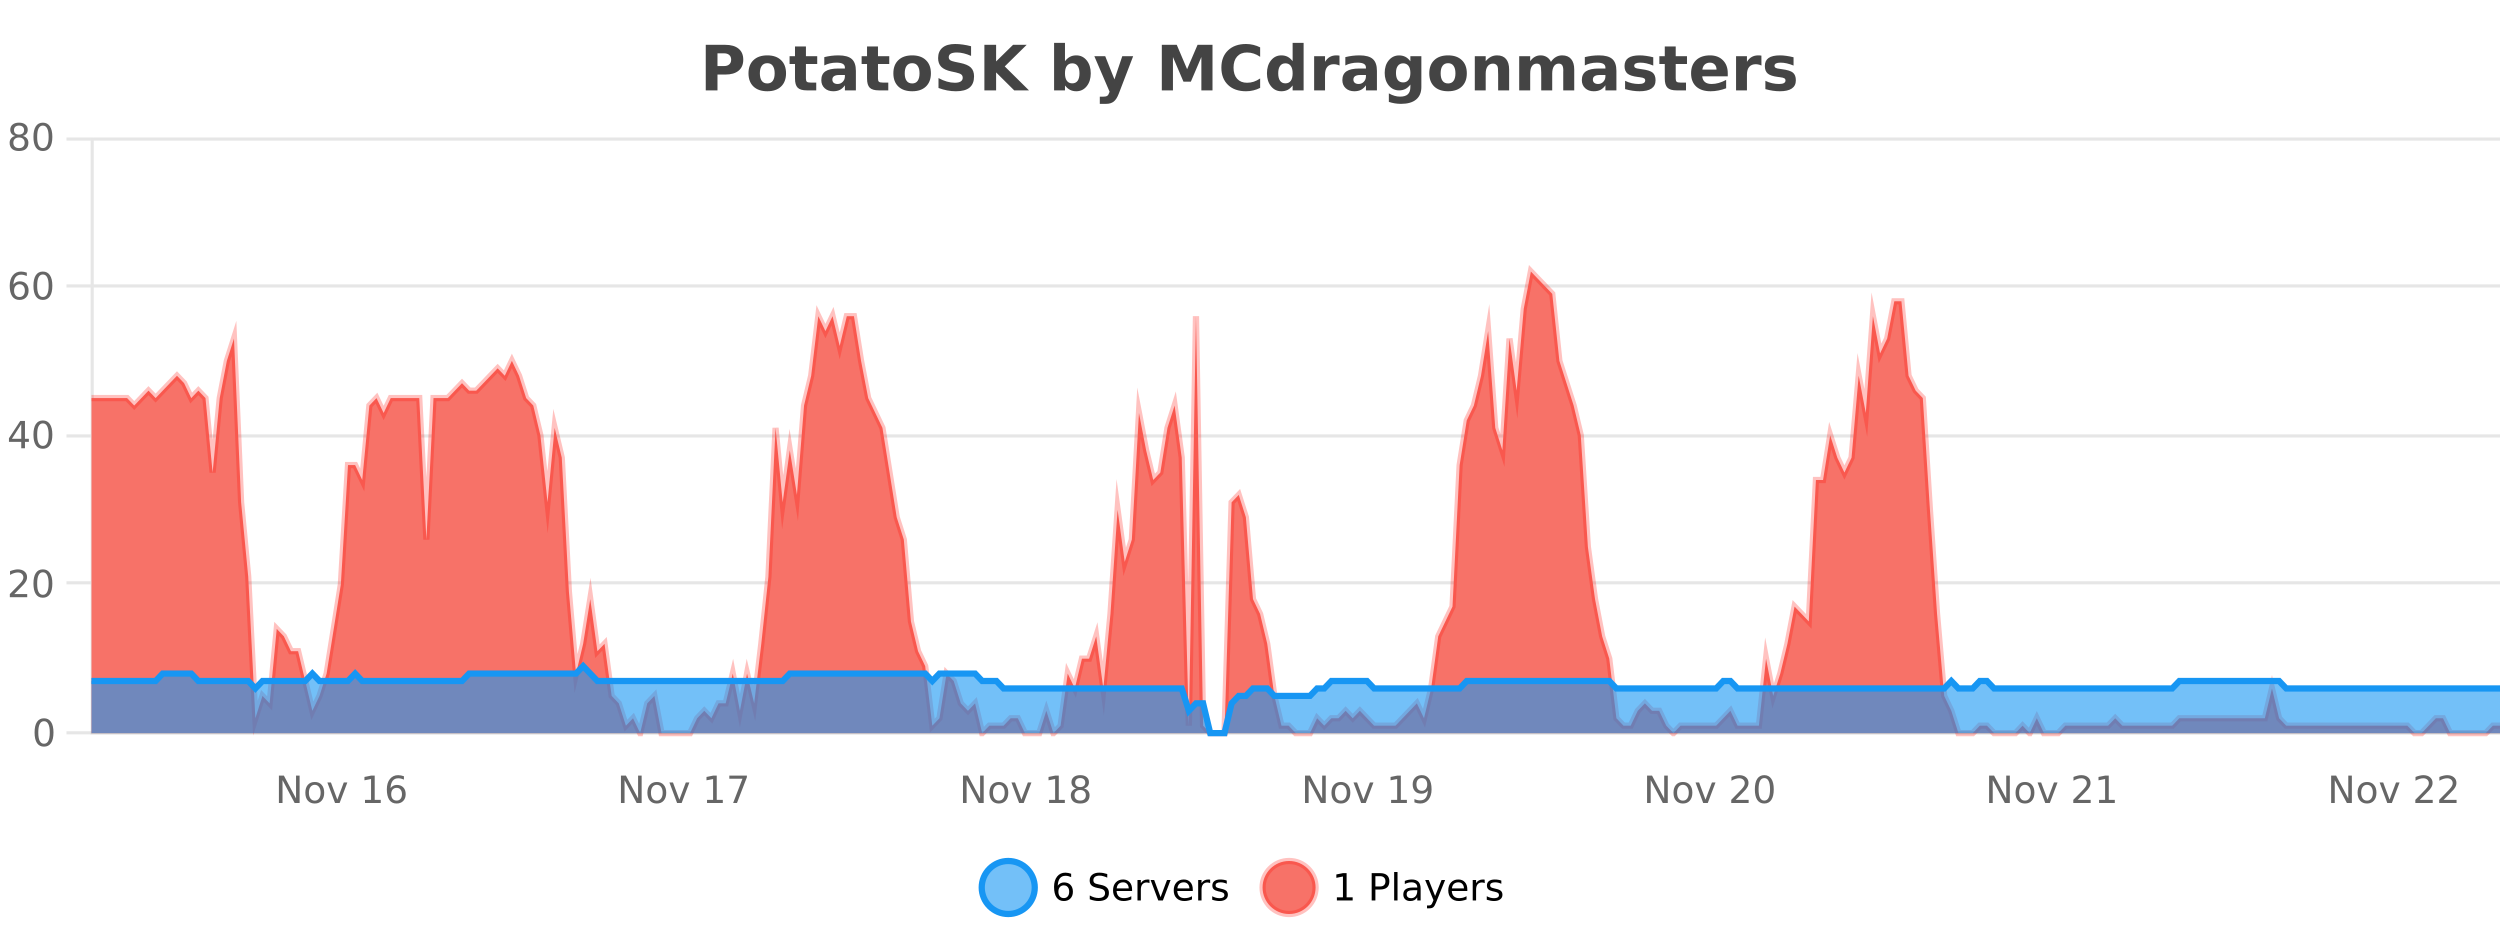 <?xml version="1.0" encoding="UTF-8"?>
<svg xmlns="http://www.w3.org/2000/svg" xmlns:xlink="http://www.w3.org/1999/xlink" width="800pt" height="300pt" viewBox="0 0 800 300" version="1.1">
<defs>
<clipPath id="clip1">
  <path d="M 285 263 L 360 263 L 360 300 L 285 300 Z M 285 263 "/>
</clipPath>
<clipPath id="clip2">
  <path d="M 375 263 L 450 263 L 450 300 L 375 300 Z M 375 263 "/>
</clipPath>
<clipPath id="clip3">
  <path d="M 29.27 86 L 800 86 L 800 234.602 L 29.27 234.602 Z M 29.27 86 "/>
</clipPath>
<clipPath id="clip4">
  <path d="M 28.27 58 L 800 58 L 800 235.602 L 28.27 235.602 Z M 28.27 58 "/>
</clipPath>
<clipPath id="clip5">
  <path d="M 29.27 213 L 800 213 L 800 234.602 L 29.27 234.602 Z M 29.27 213 "/>
</clipPath>
<clipPath id="clip6">
  <path d="M 28.27 184 L 800 184 L 800 235.602 L 28.27 235.602 Z M 28.27 184 "/>
</clipPath>
</defs>
<g id="surface296621">
<rect x="0" y="0" width="800" height="300" style="fill:rgb(100%,100%,100%);fill-opacity:1;stroke:none;"/>
<path style="fill:none;stroke-width:1;stroke-linecap:butt;stroke-linejoin:miter;stroke:rgb(0%,0%,0%);stroke-opacity:0.098;stroke-miterlimit:10;" d="M 30 234.5 L 800 234.5 "/>
<path style="fill:none;stroke-width:1;stroke-linecap:butt;stroke-linejoin:miter;stroke:rgb(0%,0%,0%);stroke-opacity:0.098;stroke-miterlimit:10;" d="M 21.27 234.5 L 29 234.5 "/>
<path style="fill:none;stroke-width:1;stroke-linecap:butt;stroke-linejoin:miter;stroke:rgb(0%,0%,0%);stroke-opacity:0.098;stroke-miterlimit:10;" d="M 30 186.5 L 800 186.5 "/>
<path style="fill:none;stroke-width:1;stroke-linecap:butt;stroke-linejoin:miter;stroke:rgb(0%,0%,0%);stroke-opacity:0.098;stroke-miterlimit:10;" d="M 21.27 186.5 L 29 186.5 "/>
<path style="fill:none;stroke-width:1;stroke-linecap:butt;stroke-linejoin:miter;stroke:rgb(0%,0%,0%);stroke-opacity:0.098;stroke-miterlimit:10;" d="M 30 139.5 L 800 139.5 "/>
<path style="fill:none;stroke-width:1;stroke-linecap:butt;stroke-linejoin:miter;stroke:rgb(0%,0%,0%);stroke-opacity:0.098;stroke-miterlimit:10;" d="M 21.27 139.5 L 29 139.5 "/>
<path style="fill:none;stroke-width:1;stroke-linecap:butt;stroke-linejoin:miter;stroke:rgb(0%,0%,0%);stroke-opacity:0.098;stroke-miterlimit:10;" d="M 30 91.5 L 800 91.5 "/>
<path style="fill:none;stroke-width:1;stroke-linecap:butt;stroke-linejoin:miter;stroke:rgb(0%,0%,0%);stroke-opacity:0.098;stroke-miterlimit:10;" d="M 21.27 91.5 L 29 91.5 "/>
<path style="fill:none;stroke-width:1;stroke-linecap:butt;stroke-linejoin:miter;stroke:rgb(0%,0%,0%);stroke-opacity:0.098;stroke-miterlimit:10;" d="M 30 44.5 L 800 44.5 "/>
<path style="fill:none;stroke-width:1;stroke-linecap:butt;stroke-linejoin:miter;stroke:rgb(0%,0%,0%);stroke-opacity:0.098;stroke-miterlimit:10;" d="M 21.27 44.5 L 29 44.5 "/>
<path style=" stroke:none;fill-rule:nonzero;fill:rgb(9.02%,58.824%,95.294%);fill-opacity:0.6;" d="M 331.121 284 C 331.121 288.688 327.324 292.484 322.637 292.484 C 317.953 292.484 314.152 288.688 314.152 284 C 314.152 279.312 317.953 275.516 322.637 275.516 C 327.324 275.516 331.121 279.312 331.121 284 Z M 331.121 284 "/>
<g clip-path="url(#clip1)" clip-rule="nonzero">
<path style="fill:none;stroke-width:2;stroke-linecap:butt;stroke-linejoin:miter;stroke:rgb(9.02%,58.824%,95.294%);stroke-opacity:1;stroke-miterlimit:10;" d="M 331.121 284 C 331.121 288.688 327.324 292.484 322.637 292.484 C 317.953 292.484 314.152 288.688 314.152 284 C 314.152 279.312 317.953 275.516 322.637 275.516 C 327.324 275.516 331.121 279.312 331.121 284 Z M 331.121 284 "/>
</g>
<path style=" stroke:none;fill-rule:nonzero;fill:rgb(0%,0%,0%);fill-opacity:1;" d="M 340.422 283.312 C 339.891 283.312 339.469 283.496 339.156 283.859 C 338.844 284.227 338.688 284.719 338.688 285.344 C 338.688 285.98 338.844 286.48 339.156 286.844 C 339.469 287.211 339.891 287.391 340.422 287.391 C 340.953 287.391 341.367 287.211 341.672 286.844 C 341.984 286.48 342.141 285.98 342.141 285.344 C 342.141 284.719 341.984 284.227 341.672 283.859 C 341.367 283.496 340.953 283.312 340.422 283.312 Z M 342.766 279.594 L 342.766 280.672 C 342.461 280.539 342.16 280.434 341.859 280.359 C 341.555 280.289 341.258 280.25 340.969 280.25 C 340.188 280.25 339.586 280.516 339.172 281.047 C 338.766 281.57 338.531 282.359 338.469 283.422 C 338.695 283.09 338.984 282.836 339.328 282.656 C 339.68 282.469 340.066 282.375 340.484 282.375 C 341.359 282.375 342.051 282.641 342.562 283.172 C 343.07 283.703 343.328 284.43 343.328 285.344 C 343.328 286.25 343.062 286.977 342.531 287.516 C 342 288.059 341.297 288.328 340.422 288.328 C 339.398 288.328 338.625 287.945 338.094 287.172 C 337.562 286.391 337.297 285.266 337.297 283.797 C 337.297 282.414 337.625 281.309 338.281 280.484 C 338.938 279.664 339.816 279.25 340.922 279.25 C 341.211 279.25 341.508 279.281 341.812 279.344 C 342.113 279.398 342.43 279.48 342.766 279.594 Z M 354.32 279.688 L 354.32 280.844 C 353.871 280.637 353.445 280.48 353.039 280.375 C 352.641 280.262 352.262 280.203 351.898 280.203 C 351.25 280.203 350.75 280.328 350.398 280.578 C 350.055 280.828 349.883 281.188 349.883 281.656 C 349.883 282.043 349.996 282.336 350.227 282.531 C 350.453 282.73 350.898 282.887 351.555 283 L 352.258 283.156 C 353.141 283.324 353.793 283.621 354.211 284.047 C 354.637 284.465 354.852 285.027 354.852 285.734 C 354.852 286.59 354.562 287.234 353.992 287.672 C 353.43 288.109 352.594 288.328 351.492 288.328 C 351.086 288.328 350.648 288.281 350.18 288.188 C 349.711 288.094 349.227 287.953 348.727 287.766 L 348.727 286.547 C 349.203 286.82 349.672 287.023 350.133 287.156 C 350.602 287.293 351.055 287.359 351.492 287.359 C 352.168 287.359 352.688 287.23 353.055 286.969 C 353.43 286.699 353.617 286.32 353.617 285.828 C 353.617 285.402 353.48 285.07 353.211 284.828 C 352.949 284.578 352.516 284.398 351.914 284.281 L 351.195 284.141 C 350.309 283.965 349.668 283.688 349.273 283.312 C 348.887 282.938 348.695 282.418 348.695 281.75 C 348.695 280.969 348.965 280.359 349.508 279.922 C 350.047 279.477 350.797 279.25 351.758 279.25 C 352.172 279.25 352.59 279.289 353.008 279.359 C 353.434 279.434 353.871 279.543 354.32 279.688 Z M 362.266 284.609 L 362.266 285.125 L 357.297 285.125 C 357.348 285.875 357.57 286.445 357.969 286.828 C 358.375 287.215 358.93 287.406 359.641 287.406 C 360.055 287.406 360.457 287.359 360.844 287.266 C 361.238 287.164 361.629 287.008 362.016 286.797 L 362.016 287.828 C 361.617 287.984 361.219 288.105 360.812 288.188 C 360.406 288.281 359.992 288.328 359.578 288.328 C 358.535 288.328 357.707 288.027 357.094 287.422 C 356.477 286.809 356.172 285.98 356.172 284.938 C 356.172 283.867 356.461 283.016 357.047 282.391 C 357.629 281.758 358.41 281.438 359.391 281.438 C 360.273 281.438 360.973 281.727 361.484 282.297 C 362.004 282.859 362.266 283.633 362.266 284.609 Z M 361.188 284.281 C 361.176 283.699 361.008 283.23 360.688 282.875 C 360.363 282.523 359.938 282.344 359.406 282.344 C 358.801 282.344 358.316 282.516 357.953 282.859 C 357.598 283.203 357.395 283.684 357.344 284.297 Z M 367.836 282.594 C 367.711 282.531 367.574 282.484 367.43 282.453 C 367.293 282.414 367.137 282.391 366.961 282.391 C 366.355 282.391 365.887 282.59 365.555 282.984 C 365.23 283.383 365.07 283.953 365.07 284.703 L 365.07 288.156 L 363.992 288.156 L 363.992 281.594 L 365.07 281.594 L 365.07 282.609 C 365.297 282.215 365.594 281.922 365.961 281.734 C 366.324 281.539 366.766 281.438 367.289 281.438 C 367.359 281.438 367.438 281.445 367.523 281.453 C 367.617 281.465 367.715 281.48 367.82 281.5 Z M 368.195 281.594 L 369.336 281.594 L 371.383 287.094 L 373.445 281.594 L 374.586 281.594 L 372.117 288.156 L 370.648 288.156 Z M 381.688 284.609 L 381.688 285.125 L 376.719 285.125 C 376.77 285.875 376.992 286.445 377.391 286.828 C 377.797 287.215 378.352 287.406 379.062 287.406 C 379.477 287.406 379.879 287.359 380.266 287.266 C 380.66 287.164 381.051 287.008 381.438 286.797 L 381.438 287.828 C 381.039 287.984 380.641 288.105 380.234 288.188 C 379.828 288.281 379.414 288.328 379 288.328 C 377.957 288.328 377.129 288.027 376.516 287.422 C 375.898 286.809 375.594 285.98 375.594 284.938 C 375.594 283.867 375.883 283.016 376.469 282.391 C 377.051 281.758 377.832 281.438 378.812 281.438 C 379.695 281.438 380.395 281.727 380.906 282.297 C 381.426 282.859 381.688 283.633 381.688 284.609 Z M 380.609 284.281 C 380.598 283.699 380.43 283.23 380.109 282.875 C 379.785 282.523 379.359 282.344 378.828 282.344 C 378.223 282.344 377.738 282.516 377.375 282.859 C 377.02 283.203 376.816 283.684 376.766 284.297 Z M 387.258 282.594 C 387.133 282.531 386.996 282.484 386.852 282.453 C 386.715 282.414 386.559 282.391 386.383 282.391 C 385.777 282.391 385.309 282.59 384.977 282.984 C 384.652 283.383 384.492 283.953 384.492 284.703 L 384.492 288.156 L 383.414 288.156 L 383.414 281.594 L 384.492 281.594 L 384.492 282.609 C 384.719 282.215 385.016 281.922 385.383 281.734 C 385.746 281.539 386.188 281.438 386.711 281.438 C 386.781 281.438 386.859 281.445 386.945 281.453 C 387.039 281.465 387.137 281.48 387.242 281.5 Z M 392.562 281.781 L 392.562 282.812 C 392.258 282.656 391.941 282.543 391.609 282.469 C 391.285 282.387 390.945 282.344 390.594 282.344 C 390.062 282.344 389.66 282.43 389.391 282.594 C 389.117 282.75 388.984 282.996 388.984 283.328 C 388.984 283.578 389.078 283.777 389.266 283.922 C 389.461 284.059 389.852 284.188 390.438 284.312 L 390.797 284.406 C 391.566 284.562 392.113 284.793 392.438 285.094 C 392.758 285.398 392.922 285.812 392.922 286.344 C 392.922 286.961 392.676 287.445 392.188 287.797 C 391.707 288.152 391.047 288.328 390.203 288.328 C 389.848 288.328 389.477 288.289 389.094 288.219 C 388.719 288.156 388.32 288.059 387.906 287.922 L 387.906 286.797 C 388.301 287.008 388.691 287.164 389.078 287.266 C 389.461 287.371 389.848 287.422 390.234 287.422 C 390.734 287.422 391.117 287.34 391.391 287.172 C 391.672 286.996 391.812 286.746 391.812 286.422 C 391.812 286.133 391.711 285.906 391.516 285.75 C 391.316 285.594 390.883 285.445 390.219 285.297 L 389.844 285.219 C 389.176 285.074 388.691 284.855 388.391 284.562 C 388.098 284.273 387.953 283.875 387.953 283.375 C 387.953 282.75 388.172 282.273 388.609 281.938 C 389.047 281.605 389.664 281.438 390.469 281.438 C 390.863 281.438 391.238 281.469 391.594 281.531 C 391.945 281.586 392.27 281.668 392.562 281.781 Z M 332.637 277.016 "/>
<path style=" stroke:none;fill-rule:nonzero;fill:rgb(96.863%,44.706%,40.784%);fill-opacity:1;" d="M 420.988 284 C 420.988 288.688 417.191 292.484 412.504 292.484 C 407.82 292.484 404.02 288.688 404.02 284 C 404.02 279.312 407.82 275.516 412.504 275.516 C 417.191 275.516 420.988 279.312 420.988 284 Z M 420.988 284 "/>
<g clip-path="url(#clip2)" clip-rule="nonzero">
<path style="fill:none;stroke-width:2;stroke-linecap:butt;stroke-linejoin:miter;stroke:rgb(100%,4.706%,0%);stroke-opacity:0.247;stroke-miterlimit:10;" d="M 420.988 284 C 420.988 288.688 417.191 292.484 412.504 292.484 C 407.82 292.484 404.02 288.688 404.02 284 C 404.02 279.312 407.82 275.516 412.504 275.516 C 417.191 275.516 420.988 279.312 420.988 284 Z M 420.988 284 "/>
</g>
<path style=" stroke:none;fill-rule:nonzero;fill:rgb(0%,0%,0%);fill-opacity:1;" d="M 427.805 287.156 L 429.742 287.156 L 429.742 280.484 L 427.633 280.906 L 427.633 279.828 L 429.727 279.406 L 430.914 279.406 L 430.914 287.156 L 432.852 287.156 L 432.852 288.156 L 427.805 288.156 Z M 440.125 280.375 L 440.125 283.672 L 441.609 283.672 C 442.16 283.672 442.586 283.531 442.891 283.25 C 443.191 282.961 443.344 282.547 443.344 282.016 C 443.344 281.496 443.191 281.094 442.891 280.812 C 442.586 280.523 442.16 280.375 441.609 280.375 Z M 438.938 279.406 L 441.609 279.406 C 442.598 279.406 443.344 279.633 443.844 280.078 C 444.344 280.516 444.594 281.164 444.594 282.016 C 444.594 282.883 444.344 283.539 443.844 283.984 C 443.344 284.422 442.598 284.641 441.609 284.641 L 440.125 284.641 L 440.125 288.156 L 438.938 288.156 Z M 446.129 279.031 L 447.207 279.031 L 447.207 288.156 L 446.129 288.156 Z M 452.445 284.859 C 451.578 284.859 450.977 284.961 450.633 285.156 C 450.297 285.355 450.133 285.695 450.133 286.172 C 450.133 286.559 450.258 286.867 450.508 287.094 C 450.766 287.312 451.109 287.422 451.539 287.422 C 452.141 287.422 452.621 287.215 452.977 286.797 C 453.34 286.371 453.523 285.805 453.523 285.094 L 453.523 284.859 Z M 454.602 284.406 L 454.602 288.156 L 453.523 288.156 L 453.523 287.156 C 453.273 287.555 452.965 287.852 452.602 288.047 C 452.234 288.234 451.789 288.328 451.258 288.328 C 450.578 288.328 450.043 288.141 449.648 287.766 C 449.25 287.383 449.055 286.875 449.055 286.25 C 449.055 285.512 449.297 284.953 449.789 284.578 C 450.289 284.203 451.027 284.016 452.008 284.016 L 453.523 284.016 L 453.523 283.906 C 453.523 283.406 453.355 283.023 453.023 282.75 C 452.699 282.48 452.246 282.344 451.664 282.344 C 451.289 282.344 450.918 282.391 450.555 282.484 C 450.199 282.578 449.859 282.715 449.539 282.891 L 449.539 281.891 C 449.934 281.734 450.312 281.621 450.68 281.547 C 451.055 281.477 451.418 281.438 451.773 281.438 C 452.719 281.438 453.43 281.684 453.898 282.172 C 454.367 282.664 454.602 283.406 454.602 284.406 Z M 459.551 288.766 C 459.246 289.547 458.949 290.055 458.66 290.297 C 458.367 290.535 457.98 290.656 457.504 290.656 L 456.645 290.656 L 456.645 289.75 L 457.27 289.75 C 457.57 289.75 457.801 289.676 457.957 289.531 C 458.121 289.395 458.305 289.066 458.504 288.547 L 458.707 288.047 L 456.051 281.594 L 457.191 281.594 L 459.238 286.719 L 461.301 281.594 L 462.441 281.594 Z M 469.543 284.609 L 469.543 285.125 L 464.574 285.125 C 464.625 285.875 464.848 286.445 465.246 286.828 C 465.652 287.215 466.207 287.406 466.918 287.406 C 467.332 287.406 467.734 287.359 468.121 287.266 C 468.516 287.164 468.906 287.008 469.293 286.797 L 469.293 287.828 C 468.895 287.984 468.496 288.105 468.09 288.188 C 467.684 288.281 467.27 288.328 466.855 288.328 C 465.812 288.328 464.984 288.027 464.371 287.422 C 463.754 286.809 463.449 285.98 463.449 284.938 C 463.449 283.867 463.738 283.016 464.324 282.391 C 464.906 281.758 465.688 281.438 466.668 281.438 C 467.551 281.438 468.25 281.727 468.762 282.297 C 469.281 282.859 469.543 283.633 469.543 284.609 Z M 468.465 284.281 C 468.453 283.699 468.285 283.23 467.965 282.875 C 467.641 282.523 467.215 282.344 466.684 282.344 C 466.078 282.344 465.594 282.516 465.23 282.859 C 464.875 283.203 464.672 283.684 464.621 284.297 Z M 475.113 282.594 C 474.988 282.531 474.852 282.484 474.707 282.453 C 474.57 282.414 474.414 282.391 474.238 282.391 C 473.633 282.391 473.164 282.59 472.832 282.984 C 472.508 283.383 472.348 283.953 472.348 284.703 L 472.348 288.156 L 471.27 288.156 L 471.27 281.594 L 472.348 281.594 L 472.348 282.609 C 472.574 282.215 472.871 281.922 473.238 281.734 C 473.602 281.539 474.043 281.438 474.566 281.438 C 474.637 281.438 474.715 281.445 474.801 281.453 C 474.895 281.465 474.992 281.48 475.098 281.5 Z M 480.422 281.781 L 480.422 282.812 C 480.117 282.656 479.801 282.543 479.469 282.469 C 479.145 282.387 478.805 282.344 478.453 282.344 C 477.922 282.344 477.52 282.43 477.25 282.594 C 476.977 282.75 476.844 282.996 476.844 283.328 C 476.844 283.578 476.938 283.777 477.125 283.922 C 477.32 284.059 477.711 284.188 478.297 284.312 L 478.656 284.406 C 479.426 284.562 479.973 284.793 480.297 285.094 C 480.617 285.398 480.781 285.812 480.781 286.344 C 480.781 286.961 480.535 287.445 480.047 287.797 C 479.566 288.152 478.906 288.328 478.062 288.328 C 477.707 288.328 477.336 288.289 476.953 288.219 C 476.578 288.156 476.18 288.059 475.766 287.922 L 475.766 286.797 C 476.16 287.008 476.551 287.164 476.938 287.266 C 477.32 287.371 477.707 287.422 478.094 287.422 C 478.594 287.422 478.977 287.34 479.25 287.172 C 479.531 286.996 479.672 286.746 479.672 286.422 C 479.672 286.133 479.57 285.906 479.375 285.75 C 479.176 285.594 478.742 285.445 478.078 285.297 L 477.703 285.219 C 477.035 285.074 476.551 284.855 476.25 284.562 C 475.957 284.273 475.812 283.875 475.812 283.375 C 475.812 282.75 476.031 282.273 476.469 281.938 C 476.906 281.605 477.523 281.438 478.328 281.438 C 478.723 281.438 479.098 281.469 479.453 281.531 C 479.805 281.586 480.129 281.668 480.422 281.781 Z M 422.504 277.016 "/>
<path style=" stroke:none;fill-rule:nonzero;fill:rgb(26.667%,26.667%,26.667%);fill-opacity:1;" d="M 225.844 14.344 L 232.078 14.344 C 233.93 14.344 235.352 14.758 236.344 15.578 C 237.344 16.402 237.844 17.574 237.844 19.094 C 237.844 20.625 237.344 21.805 236.344 22.625 C 235.352 23.449 233.93 23.859 232.078 23.859 L 229.594 23.859 L 229.594 28.922 L 225.844 28.922 Z M 229.594 17.062 L 229.594 21.141 L 231.672 21.141 C 232.398 21.141 232.961 20.965 233.359 20.609 C 233.766 20.258 233.969 19.75 233.969 19.094 C 233.969 18.449 233.766 17.949 233.359 17.594 C 232.961 17.242 232.398 17.062 231.672 17.062 Z M 245.547 20.219 C 244.766 20.219 244.172 20.5 243.766 21.062 C 243.359 21.617 243.156 22.418 243.156 23.469 C 243.156 24.512 243.359 25.312 243.766 25.875 C 244.172 26.43 244.766 26.703 245.547 26.703 C 246.305 26.703 246.883 26.43 247.281 25.875 C 247.688 25.312 247.891 24.512 247.891 23.469 C 247.891 22.418 247.688 21.617 247.281 21.062 C 246.883 20.5 246.305 20.219 245.547 20.219 Z M 245.547 17.719 C 247.422 17.719 248.883 18.23 249.938 19.25 C 251 20.262 251.531 21.668 251.531 23.469 C 251.531 25.262 251 26.668 249.938 27.688 C 248.883 28.699 247.422 29.203 245.547 29.203 C 243.648 29.203 242.172 28.699 241.109 27.688 C 240.047 26.668 239.516 25.262 239.516 23.469 C 239.516 21.668 240.047 20.262 241.109 19.25 C 242.172 18.23 243.648 17.719 245.547 17.719 Z M 257.898 14.875 L 257.898 17.984 L 261.508 17.984 L 261.508 20.484 L 257.898 20.484 L 257.898 25.125 C 257.898 25.637 257.996 25.98 258.195 26.156 C 258.402 26.336 258.805 26.422 259.398 26.422 L 261.195 26.422 L 261.195 28.922 L 258.195 28.922 C 256.82 28.922 255.84 28.637 255.258 28.062 C 254.684 27.48 254.398 26.5 254.398 25.125 L 254.398 20.484 L 252.664 20.484 L 252.664 17.984 L 254.398 17.984 L 254.398 14.875 Z M 268.539 24 C 267.809 24 267.262 24.125 266.898 24.375 C 266.531 24.617 266.352 24.98 266.352 25.469 C 266.352 25.906 266.496 26.25 266.789 26.5 C 267.09 26.75 267.5 26.875 268.023 26.875 C 268.68 26.875 269.23 26.641 269.68 26.172 C 270.137 25.703 270.367 25.117 270.367 24.406 L 270.367 24 Z M 273.883 22.688 L 273.883 28.922 L 270.367 28.922 L 270.367 27.297 C 269.898 27.965 269.367 28.449 268.773 28.75 C 268.188 29.051 267.477 29.203 266.633 29.203 C 265.508 29.203 264.59 28.875 263.883 28.219 C 263.172 27.555 262.82 26.695 262.82 25.641 C 262.82 24.359 263.258 23.422 264.133 22.828 C 265.016 22.227 266.406 21.922 268.305 21.922 L 270.367 21.922 L 270.367 21.641 C 270.367 21.09 270.148 20.688 269.711 20.438 C 269.273 20.18 268.59 20.047 267.664 20.047 C 266.914 20.047 266.215 20.125 265.57 20.281 C 264.922 20.43 264.324 20.648 263.773 20.938 L 263.773 18.281 C 264.523 18.094 265.273 17.953 266.023 17.859 C 266.781 17.766 267.543 17.719 268.305 17.719 C 270.273 17.719 271.695 18.109 272.57 18.891 C 273.445 19.664 273.883 20.93 273.883 22.688 Z M 280.953 14.875 L 280.953 17.984 L 284.562 17.984 L 284.562 20.484 L 280.953 20.484 L 280.953 25.125 C 280.953 25.637 281.051 25.98 281.25 26.156 C 281.457 26.336 281.859 26.422 282.453 26.422 L 284.25 26.422 L 284.25 28.922 L 281.25 28.922 C 279.875 28.922 278.895 28.637 278.312 28.062 C 277.738 27.48 277.453 26.5 277.453 25.125 L 277.453 20.484 L 275.719 20.484 L 275.719 17.984 L 277.453 17.984 L 277.453 14.875 Z M 291.906 20.219 C 291.125 20.219 290.531 20.5 290.125 21.062 C 289.719 21.617 289.516 22.418 289.516 23.469 C 289.516 24.512 289.719 25.312 290.125 25.875 C 290.531 26.43 291.125 26.703 291.906 26.703 C 292.664 26.703 293.242 26.43 293.641 25.875 C 294.047 25.312 294.25 24.512 294.25 23.469 C 294.25 22.418 294.047 21.617 293.641 21.062 C 293.242 20.5 292.664 20.219 291.906 20.219 Z M 291.906 17.719 C 293.781 17.719 295.242 18.23 296.297 19.25 C 297.359 20.262 297.891 21.668 297.891 23.469 C 297.891 25.262 297.359 26.668 296.297 27.688 C 295.242 28.699 293.781 29.203 291.906 29.203 C 290.008 29.203 288.531 28.699 287.469 27.688 C 286.406 26.668 285.875 25.262 285.875 23.469 C 285.875 21.668 286.406 20.262 287.469 19.25 C 288.531 18.23 290.008 17.719 291.906 17.719 Z M 310.742 14.797 L 310.742 17.891 C 309.938 17.527 309.156 17.258 308.398 17.078 C 307.637 16.891 306.918 16.797 306.242 16.797 C 305.344 16.797 304.68 16.922 304.242 17.172 C 303.812 17.422 303.602 17.809 303.602 18.328 C 303.602 18.715 303.746 19.016 304.039 19.234 C 304.328 19.453 304.855 19.641 305.617 19.797 L 307.211 20.125 C 308.836 20.449 309.984 20.945 310.664 21.609 C 311.352 22.277 311.695 23.219 311.695 24.438 C 311.695 26.043 311.215 27.242 310.258 28.031 C 309.309 28.812 307.855 29.203 305.898 29.203 C 304.969 29.203 304.039 29.113 303.102 28.938 C 302.172 28.762 301.246 28.5 300.32 28.156 L 300.32 24.984 C 301.246 25.484 302.141 25.859 303.008 26.109 C 303.883 26.359 304.727 26.484 305.539 26.484 C 306.359 26.484 306.984 26.352 307.414 26.078 C 307.852 25.797 308.07 25.402 308.07 24.891 C 308.07 24.445 307.918 24.094 307.617 23.844 C 307.324 23.594 306.734 23.371 305.852 23.172 L 304.398 22.859 C 302.938 22.547 301.871 22.055 301.195 21.375 C 300.527 20.688 300.195 19.762 300.195 18.594 C 300.195 17.148 300.664 16.031 301.602 15.25 C 302.539 14.469 303.887 14.078 305.648 14.078 C 306.449 14.078 307.273 14.141 308.117 14.266 C 308.961 14.383 309.836 14.559 310.742 14.797 Z M 315.004 14.344 L 318.754 14.344 L 318.754 19.656 L 324.176 14.344 L 328.535 14.344 L 321.52 21.25 L 329.27 28.922 L 324.551 28.922 L 318.754 23.172 L 318.754 28.922 L 315.004 28.922 Z M 343.121 26.672 C 343.871 26.672 344.441 26.402 344.84 25.859 C 345.234 25.309 345.434 24.512 345.434 23.469 C 345.434 22.43 345.234 21.637 344.84 21.094 C 344.441 20.543 343.871 20.266 343.121 20.266 C 342.371 20.266 341.793 20.543 341.387 21.094 C 340.988 21.637 340.793 22.43 340.793 23.469 C 340.793 24.5 340.988 25.293 341.387 25.844 C 341.793 26.398 342.371 26.672 343.121 26.672 Z M 340.793 19.578 C 341.281 18.945 341.816 18.477 342.402 18.172 C 342.984 17.871 343.656 17.719 344.418 17.719 C 345.77 17.719 346.879 18.258 347.746 19.328 C 348.609 20.402 349.043 21.781 349.043 23.469 C 349.043 25.148 348.609 26.523 347.746 27.594 C 346.879 28.668 345.77 29.203 344.418 29.203 C 343.656 29.203 342.984 29.051 342.402 28.75 C 341.816 28.449 341.281 27.98 340.793 27.344 L 340.793 28.922 L 337.309 28.922 L 337.309 13.719 L 340.793 13.719 Z M 350.188 17.984 L 353.672 17.984 L 356.625 25.406 L 359.125 17.984 L 362.609 17.984 L 358.016 29.953 C 357.555 31.172 357.016 32.02 356.391 32.5 C 355.773 32.988 354.969 33.234 353.969 33.234 L 351.938 33.234 L 351.938 30.938 L 353.031 30.938 C 353.625 30.938 354.055 30.844 354.328 30.656 C 354.598 30.469 354.805 30.129 354.953 29.641 L 355.062 29.344 Z M 371.781 14.344 L 376.562 14.344 L 379.875 22.141 L 383.219 14.344 L 388 14.344 L 388 28.922 L 384.438 28.922 L 384.438 18.25 L 381.078 26.125 L 378.703 26.125 L 375.344 18.25 L 375.344 28.922 L 371.781 28.922 Z M 403.246 28.125 C 402.547 28.48 401.824 28.746 401.074 28.922 C 400.332 29.109 399.551 29.203 398.73 29.203 C 396.301 29.203 394.379 28.527 392.965 27.172 C 391.547 25.809 390.84 23.965 390.84 21.641 C 390.84 19.32 391.547 17.48 392.965 16.125 C 394.379 14.762 396.301 14.078 398.73 14.078 C 399.551 14.078 400.332 14.172 401.074 14.359 C 401.824 14.539 402.547 14.805 403.246 15.156 L 403.246 18.172 C 402.547 17.703 401.859 17.359 401.184 17.141 C 400.504 16.914 399.793 16.797 399.043 16.797 C 397.699 16.797 396.641 17.23 395.871 18.094 C 395.109 18.949 394.73 20.133 394.73 21.641 C 394.73 23.152 395.109 24.34 395.871 25.203 C 396.641 26.059 397.699 26.484 399.043 26.484 C 399.793 26.484 400.504 26.375 401.184 26.156 C 401.859 25.93 402.547 25.578 403.246 25.109 Z M 413.641 19.578 L 413.641 13.719 L 417.156 13.719 L 417.156 28.922 L 413.641 28.922 L 413.641 27.344 C 413.16 27.992 412.629 28.465 412.047 28.766 C 411.461 29.055 410.789 29.203 410.031 29.203 C 408.688 29.203 407.582 28.668 406.719 27.594 C 405.852 26.523 405.422 25.148 405.422 23.469 C 405.422 21.781 405.852 20.402 406.719 19.328 C 407.582 18.258 408.688 17.719 410.031 17.719 C 410.789 17.719 411.461 17.871 412.047 18.172 C 412.629 18.477 413.16 18.945 413.641 19.578 Z M 411.328 26.672 C 412.078 26.672 412.648 26.402 413.047 25.859 C 413.441 25.309 413.641 24.512 413.641 23.469 C 413.641 22.43 413.441 21.637 413.047 21.094 C 412.648 20.543 412.078 20.266 411.328 20.266 C 410.586 20.266 410.02 20.543 409.625 21.094 C 409.227 21.637 409.031 22.43 409.031 23.469 C 409.031 24.512 409.227 25.309 409.625 25.859 C 410.02 26.402 410.586 26.672 411.328 26.672 Z M 428.648 20.969 C 428.336 20.824 428.027 20.719 427.727 20.656 C 427.422 20.586 427.121 20.547 426.82 20.547 C 425.914 20.547 425.215 20.836 424.727 21.406 C 424.246 21.98 424.008 22.805 424.008 23.875 L 424.008 28.922 L 420.523 28.922 L 420.523 17.984 L 424.008 17.984 L 424.008 19.781 C 424.453 19.062 424.969 18.543 425.555 18.219 C 426.137 17.887 426.836 17.719 427.648 17.719 C 427.773 17.719 427.902 17.727 428.039 17.734 C 428.172 17.746 428.371 17.766 428.633 17.797 Z M 435.273 24 C 434.543 24 433.996 24.125 433.633 24.375 C 433.266 24.617 433.086 24.98 433.086 25.469 C 433.086 25.906 433.23 26.25 433.523 26.5 C 433.824 26.75 434.234 26.875 434.758 26.875 C 435.414 26.875 435.965 26.641 436.414 26.172 C 436.871 25.703 437.102 25.117 437.102 24.406 L 437.102 24 Z M 440.617 22.688 L 440.617 28.922 L 437.102 28.922 L 437.102 27.297 C 436.633 27.965 436.102 28.449 435.508 28.75 C 434.922 29.051 434.211 29.203 433.367 29.203 C 432.242 29.203 431.324 28.875 430.617 28.219 C 429.906 27.555 429.555 26.695 429.555 25.641 C 429.555 24.359 429.992 23.422 430.867 22.828 C 431.75 22.227 433.141 21.922 435.039 21.922 L 437.102 21.922 L 437.102 21.641 C 437.102 21.09 436.883 20.688 436.445 20.438 C 436.008 20.18 435.324 20.047 434.398 20.047 C 433.648 20.047 432.949 20.125 432.305 20.281 C 431.656 20.43 431.059 20.648 430.508 20.938 L 430.508 18.281 C 431.258 18.094 432.008 17.953 432.758 17.859 C 433.516 17.766 434.277 17.719 435.039 17.719 C 437.008 17.719 438.43 18.109 439.305 18.891 C 440.18 19.664 440.617 20.93 440.617 22.688 Z M 451.32 27.062 C 450.84 27.699 450.309 28.168 449.727 28.469 C 449.141 28.773 448.469 28.922 447.711 28.922 C 446.375 28.922 445.273 28.398 444.398 27.344 C 443.531 26.293 443.102 24.953 443.102 23.328 C 443.102 21.695 443.531 20.355 444.398 19.312 C 445.273 18.262 446.375 17.734 447.711 17.734 C 448.469 17.734 449.141 17.887 449.727 18.188 C 450.309 18.492 450.84 18.965 451.32 19.609 L 451.32 17.984 L 454.836 17.984 L 454.836 27.812 C 454.836 29.57 454.277 30.914 453.164 31.844 C 452.059 32.77 450.449 33.234 448.336 33.234 C 447.656 33.234 446.996 33.18 446.352 33.078 C 445.715 32.973 445.074 32.816 444.43 32.609 L 444.43 29.875 C 445.043 30.227 445.641 30.488 446.227 30.656 C 446.809 30.832 447.398 30.922 447.992 30.922 C 449.137 30.922 449.977 30.672 450.508 30.172 C 451.047 29.672 451.32 28.887 451.32 27.812 Z M 449.008 20.266 C 448.289 20.266 447.727 20.531 447.32 21.062 C 446.914 21.594 446.711 22.352 446.711 23.328 C 446.711 24.328 446.902 25.09 447.289 25.609 C 447.684 26.121 448.258 26.375 449.008 26.375 C 449.734 26.375 450.305 26.109 450.711 25.578 C 451.117 25.047 451.32 24.297 451.32 23.328 C 451.32 22.352 451.117 21.594 450.711 21.062 C 450.305 20.531 449.734 20.266 449.008 20.266 Z M 463.398 20.219 C 462.617 20.219 462.023 20.5 461.617 21.062 C 461.211 21.617 461.008 22.418 461.008 23.469 C 461.008 24.512 461.211 25.312 461.617 25.875 C 462.023 26.43 462.617 26.703 463.398 26.703 C 464.156 26.703 464.734 26.43 465.133 25.875 C 465.539 25.312 465.742 24.512 465.742 23.469 C 465.742 22.418 465.539 21.617 465.133 21.062 C 464.734 20.5 464.156 20.219 463.398 20.219 Z M 463.398 17.719 C 465.273 17.719 466.734 18.23 467.789 19.25 C 468.852 20.262 469.383 21.668 469.383 23.469 C 469.383 25.262 468.852 26.668 467.789 27.688 C 466.734 28.699 465.273 29.203 463.398 29.203 C 461.5 29.203 460.023 28.699 458.961 27.688 C 457.898 26.668 457.367 25.262 457.367 23.469 C 457.367 21.668 457.898 20.262 458.961 19.25 C 460.023 18.23 461.5 17.719 463.398 17.719 Z M 482.922 22.266 L 482.922 28.922 L 479.406 28.922 L 479.406 23.828 C 479.406 22.883 479.383 22.23 479.344 21.875 C 479.301 21.512 479.227 21.246 479.125 21.078 C 478.988 20.852 478.801 20.672 478.562 20.547 C 478.332 20.422 478.066 20.359 477.766 20.359 C 477.035 20.359 476.461 20.641 476.047 21.203 C 475.629 21.766 475.422 22.547 475.422 23.547 L 475.422 28.922 L 471.938 28.922 L 471.938 17.984 L 475.422 17.984 L 475.422 19.578 C 475.953 18.945 476.516 18.477 477.109 18.172 C 477.703 17.871 478.352 17.719 479.062 17.719 C 480.332 17.719 481.289 18.109 481.938 18.891 C 482.594 19.664 482.922 20.789 482.922 22.266 Z M 496.301 19.797 C 496.746 19.121 497.273 18.605 497.879 18.25 C 498.492 17.898 499.164 17.719 499.895 17.719 C 501.145 17.719 502.098 18.109 502.754 18.891 C 503.418 19.664 503.754 20.789 503.754 22.266 L 503.754 28.922 L 500.238 28.922 L 500.238 23.219 C 500.238 23.137 500.238 23.047 500.238 22.953 C 500.246 22.859 500.254 22.73 500.254 22.562 C 500.254 21.793 500.137 21.234 499.91 20.891 C 499.68 20.539 499.309 20.359 498.801 20.359 C 498.145 20.359 497.633 20.637 497.27 21.188 C 496.902 21.73 496.715 22.516 496.707 23.547 L 496.707 28.922 L 493.191 28.922 L 493.191 23.219 C 493.191 22.012 493.086 21.234 492.879 20.891 C 492.668 20.539 492.301 20.359 491.77 20.359 C 491.09 20.359 490.57 20.637 490.207 21.188 C 489.84 21.73 489.66 22.516 489.66 23.547 L 489.66 28.922 L 486.145 28.922 L 486.145 17.984 L 489.66 17.984 L 489.66 19.578 C 490.098 18.965 490.59 18.5 491.145 18.188 C 491.695 17.875 492.309 17.719 492.988 17.719 C 493.738 17.719 494.402 17.902 494.988 18.266 C 495.57 18.633 496.008 19.141 496.301 19.797 Z M 511.906 24 C 511.176 24 510.629 24.125 510.266 24.375 C 509.898 24.617 509.719 24.98 509.719 25.469 C 509.719 25.906 509.863 26.25 510.156 26.5 C 510.457 26.75 510.867 26.875 511.391 26.875 C 512.047 26.875 512.598 26.641 513.047 26.172 C 513.504 25.703 513.734 25.117 513.734 24.406 L 513.734 24 Z M 517.25 22.688 L 517.25 28.922 L 513.734 28.922 L 513.734 27.297 C 513.266 27.965 512.734 28.449 512.141 28.75 C 511.555 29.051 510.844 29.203 510 29.203 C 508.875 29.203 507.957 28.875 507.25 28.219 C 506.539 27.555 506.188 26.695 506.188 25.641 C 506.188 24.359 506.625 23.422 507.5 22.828 C 508.383 22.227 509.773 21.922 511.672 21.922 L 513.734 21.922 L 513.734 21.641 C 513.734 21.09 513.516 20.688 513.078 20.438 C 512.641 20.18 511.957 20.047 511.031 20.047 C 510.281 20.047 509.582 20.125 508.938 20.281 C 508.289 20.43 507.691 20.648 507.141 20.938 L 507.141 18.281 C 507.891 18.094 508.641 17.953 509.391 17.859 C 510.148 17.766 510.91 17.719 511.672 17.719 C 513.641 17.719 515.062 18.109 515.938 18.891 C 516.812 19.664 517.25 20.93 517.25 22.688 Z M 529.043 18.328 L 529.043 20.984 C 528.301 20.672 527.582 20.438 526.887 20.281 C 526.188 20.125 525.527 20.047 524.902 20.047 C 524.246 20.047 523.754 20.133 523.434 20.297 C 523.109 20.465 522.949 20.719 522.949 21.062 C 522.949 21.344 523.066 21.559 523.309 21.703 C 523.559 21.852 523.996 21.961 524.621 22.031 L 525.246 22.125 C 527.035 22.355 528.238 22.73 528.855 23.25 C 529.469 23.773 529.777 24.59 529.777 25.703 C 529.777 26.871 529.344 27.746 528.48 28.328 C 527.625 28.914 526.348 29.203 524.652 29.203 C 523.922 29.203 523.172 29.145 522.402 29.031 C 521.629 28.918 520.84 28.746 520.027 28.516 L 520.027 25.859 C 520.723 26.203 521.438 26.461 522.168 26.625 C 522.895 26.793 523.641 26.875 524.402 26.875 C 525.09 26.875 525.605 26.781 525.949 26.594 C 526.293 26.406 526.465 26.125 526.465 25.75 C 526.465 25.438 526.344 25.211 526.105 25.062 C 525.863 24.906 525.391 24.789 524.684 24.703 L 524.074 24.625 C 522.512 24.43 521.418 24.07 520.793 23.547 C 520.168 23.016 519.855 22.215 519.855 21.141 C 519.855 19.984 520.25 19.125 521.043 18.562 C 521.844 18 523.062 17.719 524.699 17.719 C 525.344 17.719 526.02 17.773 526.73 17.875 C 527.438 17.969 528.207 18.121 529.043 18.328 Z M 536.227 14.875 L 536.227 17.984 L 539.836 17.984 L 539.836 20.484 L 536.227 20.484 L 536.227 25.125 C 536.227 25.637 536.324 25.98 536.523 26.156 C 536.73 26.336 537.133 26.422 537.727 26.422 L 539.523 26.422 L 539.523 28.922 L 536.523 28.922 C 535.148 28.922 534.168 28.637 533.586 28.062 C 533.012 27.48 532.727 26.5 532.727 25.125 L 532.727 20.484 L 530.992 20.484 L 530.992 17.984 L 532.727 17.984 L 532.727 14.875 Z M 552.883 23.422 L 552.883 24.422 L 544.711 24.422 C 544.793 25.246 545.09 25.859 545.602 26.266 C 546.109 26.672 546.82 26.875 547.727 26.875 C 548.465 26.875 549.219 26.766 549.992 26.547 C 550.762 26.328 551.555 26 552.367 25.562 L 552.367 28.25 C 551.543 28.562 550.715 28.797 549.883 28.953 C 549.059 29.117 548.234 29.203 547.414 29.203 C 545.434 29.203 543.891 28.703 542.789 27.703 C 541.695 26.695 541.148 25.281 541.148 23.469 C 541.148 21.68 541.684 20.273 542.758 19.25 C 543.84 18.23 545.324 17.719 547.211 17.719 C 548.93 17.719 550.305 18.242 551.336 19.281 C 552.367 20.312 552.883 21.695 552.883 23.422 Z M 549.289 22.266 C 549.289 21.602 549.094 21.062 548.711 20.656 C 548.324 20.25 547.82 20.047 547.195 20.047 C 546.516 20.047 545.965 20.242 545.539 20.625 C 545.121 21 544.859 21.547 544.758 22.266 Z M 563.664 20.969 C 563.352 20.824 563.043 20.719 562.742 20.656 C 562.438 20.586 562.137 20.547 561.836 20.547 C 560.93 20.547 560.23 20.836 559.742 21.406 C 559.262 21.98 559.023 22.805 559.023 23.875 L 559.023 28.922 L 555.539 28.922 L 555.539 17.984 L 559.023 17.984 L 559.023 19.781 C 559.469 19.062 559.984 18.543 560.57 18.219 C 561.152 17.887 561.852 17.719 562.664 17.719 C 562.789 17.719 562.918 17.727 563.055 17.734 C 563.188 17.746 563.387 17.766 563.648 17.797 Z M 573.938 18.328 L 573.938 20.984 C 573.195 20.672 572.477 20.438 571.781 20.281 C 571.082 20.125 570.422 20.047 569.797 20.047 C 569.141 20.047 568.648 20.133 568.328 20.297 C 568.004 20.465 567.844 20.719 567.844 21.062 C 567.844 21.344 567.961 21.559 568.203 21.703 C 568.453 21.852 568.891 21.961 569.516 22.031 L 570.141 22.125 C 571.93 22.355 573.133 22.73 573.75 23.25 C 574.363 23.773 574.672 24.59 574.672 25.703 C 574.672 26.871 574.238 27.746 573.375 28.328 C 572.52 28.914 571.242 29.203 569.547 29.203 C 568.816 29.203 568.066 29.145 567.297 29.031 C 566.523 28.918 565.734 28.746 564.922 28.516 L 564.922 25.859 C 565.617 26.203 566.332 26.461 567.062 26.625 C 567.789 26.793 568.535 26.875 569.297 26.875 C 569.984 26.875 570.5 26.781 570.844 26.594 C 571.188 26.406 571.359 26.125 571.359 25.75 C 571.359 25.438 571.238 25.211 571 25.062 C 570.758 24.906 570.285 24.789 569.578 24.703 L 568.969 24.625 C 567.406 24.43 566.312 24.07 565.688 23.547 C 565.062 23.016 564.75 22.215 564.75 21.141 C 564.75 19.984 565.145 19.125 565.938 18.562 C 566.738 18 567.957 17.719 569.594 17.719 C 570.238 17.719 570.914 17.773 571.625 17.875 C 572.332 17.969 573.102 18.121 573.938 18.328 Z M 224 10.359 "/>
<path style="fill:none;stroke-width:1;stroke-linecap:butt;stroke-linejoin:miter;stroke:rgb(0%,0%,0%);stroke-opacity:0.098;stroke-miterlimit:10;" d="M 29 234.5 L 801 234.5 "/>
<path style=" stroke:none;fill-rule:nonzero;fill:rgb(40%,40%,40%);fill-opacity:1;" d="M 89.25 248.203 L 90.844 248.203 L 94.734 255.516 L 94.734 248.203 L 95.875 248.203 L 95.875 256.953 L 94.281 256.953 L 90.406 249.641 L 90.406 256.953 L 89.25 256.953 Z M 100.727 251.141 C 100.152 251.141 99.695 251.371 99.352 251.828 C 99.016 252.277 98.852 252.891 98.852 253.672 C 98.852 254.465 99.016 255.086 99.352 255.531 C 99.684 255.98 100.141 256.203 100.727 256.203 C 101.297 256.203 101.75 255.98 102.086 255.531 C 102.43 255.074 102.602 254.453 102.602 253.672 C 102.602 252.902 102.43 252.289 102.086 251.828 C 101.75 251.371 101.297 251.141 100.727 251.141 Z M 100.727 250.234 C 101.664 250.234 102.398 250.543 102.93 251.156 C 103.469 251.762 103.742 252.602 103.742 253.672 C 103.742 254.746 103.469 255.59 102.93 256.203 C 102.398 256.82 101.664 257.125 100.727 257.125 C 99.789 257.125 99.047 256.82 98.508 256.203 C 97.977 255.59 97.711 254.746 97.711 253.672 C 97.711 252.602 97.977 251.762 98.508 251.156 C 99.047 250.543 99.789 250.234 100.727 250.234 Z M 104.758 250.391 L 105.898 250.391 L 107.945 255.891 L 110.008 250.391 L 111.148 250.391 L 108.68 256.953 L 107.211 256.953 Z M 116.797 255.953 L 118.734 255.953 L 118.734 249.281 L 116.625 249.703 L 116.625 248.625 L 118.719 248.203 L 119.906 248.203 L 119.906 255.953 L 121.844 255.953 L 121.844 256.953 L 116.797 256.953 Z M 126.914 252.109 C 126.383 252.109 125.961 252.293 125.648 252.656 C 125.336 253.023 125.18 253.516 125.18 254.141 C 125.18 254.777 125.336 255.277 125.648 255.641 C 125.961 256.008 126.383 256.188 126.914 256.188 C 127.445 256.188 127.859 256.008 128.164 255.641 C 128.477 255.277 128.633 254.777 128.633 254.141 C 128.633 253.516 128.477 253.023 128.164 252.656 C 127.859 252.293 127.445 252.109 126.914 252.109 Z M 129.258 248.391 L 129.258 249.469 C 128.953 249.336 128.652 249.23 128.352 249.156 C 128.047 249.086 127.75 249.047 127.461 249.047 C 126.68 249.047 126.078 249.312 125.664 249.844 C 125.258 250.367 125.023 251.156 124.961 252.219 C 125.188 251.887 125.477 251.633 125.82 251.453 C 126.172 251.266 126.559 251.172 126.977 251.172 C 127.852 251.172 128.543 251.438 129.055 251.969 C 129.562 252.5 129.82 253.227 129.82 254.141 C 129.82 255.047 129.555 255.773 129.023 256.312 C 128.492 256.855 127.789 257.125 126.914 257.125 C 125.891 257.125 125.117 256.742 124.586 255.969 C 124.055 255.188 123.789 254.062 123.789 252.594 C 123.789 251.211 124.117 250.105 124.773 249.281 C 125.43 248.461 126.309 248.047 127.414 248.047 C 127.703 248.047 128 248.078 128.305 248.141 C 128.605 248.195 128.922 248.277 129.258 248.391 Z M 88.078 245.816 "/>
<path style=" stroke:none;fill-rule:nonzero;fill:rgb(40%,40%,40%);fill-opacity:1;" d="M 198.703 248.203 L 200.297 248.203 L 204.188 255.516 L 204.188 248.203 L 205.328 248.203 L 205.328 256.953 L 203.734 256.953 L 199.859 249.641 L 199.859 256.953 L 198.703 256.953 Z M 210.18 251.141 C 209.605 251.141 209.148 251.371 208.805 251.828 C 208.469 252.277 208.305 252.891 208.305 253.672 C 208.305 254.465 208.469 255.086 208.805 255.531 C 209.137 255.98 209.594 256.203 210.18 256.203 C 210.75 256.203 211.203 255.98 211.539 255.531 C 211.883 255.074 212.055 254.453 212.055 253.672 C 212.055 252.902 211.883 252.289 211.539 251.828 C 211.203 251.371 210.75 251.141 210.18 251.141 Z M 210.18 250.234 C 211.117 250.234 211.852 250.543 212.383 251.156 C 212.922 251.762 213.195 252.602 213.195 253.672 C 213.195 254.746 212.922 255.59 212.383 256.203 C 211.852 256.82 211.117 257.125 210.18 257.125 C 209.242 257.125 208.5 256.82 207.961 256.203 C 207.43 255.59 207.164 254.746 207.164 253.672 C 207.164 252.602 207.43 251.762 207.961 251.156 C 208.5 250.543 209.242 250.234 210.18 250.234 Z M 214.211 250.391 L 215.352 250.391 L 217.398 255.891 L 219.461 250.391 L 220.602 250.391 L 218.133 256.953 L 216.664 256.953 Z M 226.25 255.953 L 228.188 255.953 L 228.188 249.281 L 226.078 249.703 L 226.078 248.625 L 228.172 248.203 L 229.359 248.203 L 229.359 255.953 L 231.297 255.953 L 231.297 256.953 L 226.25 256.953 Z M 233.383 248.203 L 239.008 248.203 L 239.008 248.703 L 235.836 256.953 L 234.602 256.953 L 237.586 249.203 L 233.383 249.203 Z M 197.531 245.816 "/>
<path style=" stroke:none;fill-rule:nonzero;fill:rgb(40%,40%,40%);fill-opacity:1;" d="M 308.156 248.203 L 309.75 248.203 L 313.641 255.516 L 313.641 248.203 L 314.781 248.203 L 314.781 256.953 L 313.188 256.953 L 309.312 249.641 L 309.312 256.953 L 308.156 256.953 Z M 319.633 251.141 C 319.059 251.141 318.602 251.371 318.258 251.828 C 317.922 252.277 317.758 252.891 317.758 253.672 C 317.758 254.465 317.922 255.086 318.258 255.531 C 318.59 255.98 319.047 256.203 319.633 256.203 C 320.203 256.203 320.656 255.98 320.992 255.531 C 321.336 255.074 321.508 254.453 321.508 253.672 C 321.508 252.902 321.336 252.289 320.992 251.828 C 320.656 251.371 320.203 251.141 319.633 251.141 Z M 319.633 250.234 C 320.57 250.234 321.305 250.543 321.836 251.156 C 322.375 251.762 322.648 252.602 322.648 253.672 C 322.648 254.746 322.375 255.59 321.836 256.203 C 321.305 256.82 320.57 257.125 319.633 257.125 C 318.695 257.125 317.953 256.82 317.414 256.203 C 316.883 255.59 316.617 254.746 316.617 253.672 C 316.617 252.602 316.883 251.762 317.414 251.156 C 317.953 250.543 318.695 250.234 319.633 250.234 Z M 323.664 250.391 L 324.805 250.391 L 326.852 255.891 L 328.914 250.391 L 330.055 250.391 L 327.586 256.953 L 326.117 256.953 Z M 335.703 255.953 L 337.641 255.953 L 337.641 249.281 L 335.531 249.703 L 335.531 248.625 L 337.625 248.203 L 338.812 248.203 L 338.812 255.953 L 340.75 255.953 L 340.75 256.953 L 335.703 256.953 Z M 345.664 252.797 C 345.102 252.797 344.656 252.949 344.336 253.25 C 344.012 253.555 343.852 253.965 343.852 254.484 C 343.852 255.016 344.012 255.434 344.336 255.734 C 344.656 256.039 345.102 256.188 345.664 256.188 C 346.227 256.188 346.668 256.039 346.992 255.734 C 347.312 255.434 347.477 255.016 347.477 254.484 C 347.477 253.965 347.312 253.555 346.992 253.25 C 346.68 252.949 346.234 252.797 345.664 252.797 Z M 344.477 252.297 C 343.977 252.172 343.578 251.938 343.289 251.594 C 343.008 251.242 342.867 250.812 342.867 250.312 C 342.867 249.617 343.117 249.062 343.617 248.656 C 344.117 248.25 344.797 248.047 345.664 248.047 C 346.539 248.047 347.219 248.25 347.711 248.656 C 348.211 249.062 348.461 249.617 348.461 250.312 C 348.461 250.812 348.32 251.242 348.039 251.594 C 347.758 251.938 347.359 252.172 346.852 252.297 C 347.422 252.434 347.867 252.695 348.18 253.078 C 348.5 253.465 348.664 253.934 348.664 254.484 C 348.664 255.34 348.402 255.996 347.883 256.453 C 347.371 256.902 346.633 257.125 345.664 257.125 C 344.703 257.125 343.965 256.902 343.445 256.453 C 342.922 255.996 342.664 255.34 342.664 254.484 C 342.664 253.934 342.824 253.465 343.148 253.078 C 343.469 252.695 343.914 252.434 344.477 252.297 Z M 344.055 250.422 C 344.055 250.883 344.195 251.234 344.477 251.484 C 344.758 251.734 345.152 251.859 345.664 251.859 C 346.172 251.859 346.57 251.734 346.852 251.484 C 347.141 251.234 347.289 250.883 347.289 250.422 C 347.289 249.977 347.141 249.625 346.852 249.375 C 346.57 249.117 346.172 248.984 345.664 248.984 C 345.152 248.984 344.758 249.117 344.477 249.375 C 344.195 249.625 344.055 249.977 344.055 250.422 Z M 306.984 245.816 "/>
<path style=" stroke:none;fill-rule:nonzero;fill:rgb(40%,40%,40%);fill-opacity:1;" d="M 417.609 248.203 L 419.203 248.203 L 423.094 255.516 L 423.094 248.203 L 424.234 248.203 L 424.234 256.953 L 422.641 256.953 L 418.766 249.641 L 418.766 256.953 L 417.609 256.953 Z M 429.086 251.141 C 428.512 251.141 428.055 251.371 427.711 251.828 C 427.375 252.277 427.211 252.891 427.211 253.672 C 427.211 254.465 427.375 255.086 427.711 255.531 C 428.043 255.98 428.5 256.203 429.086 256.203 C 429.656 256.203 430.109 255.98 430.445 255.531 C 430.789 255.074 430.961 254.453 430.961 253.672 C 430.961 252.902 430.789 252.289 430.445 251.828 C 430.109 251.371 429.656 251.141 429.086 251.141 Z M 429.086 250.234 C 430.023 250.234 430.758 250.543 431.289 251.156 C 431.828 251.762 432.102 252.602 432.102 253.672 C 432.102 254.746 431.828 255.59 431.289 256.203 C 430.758 256.82 430.023 257.125 429.086 257.125 C 428.148 257.125 427.406 256.82 426.867 256.203 C 426.336 255.59 426.07 254.746 426.07 253.672 C 426.07 252.602 426.336 251.762 426.867 251.156 C 427.406 250.543 428.148 250.234 429.086 250.234 Z M 433.117 250.391 L 434.258 250.391 L 436.305 255.891 L 438.367 250.391 L 439.508 250.391 L 437.039 256.953 L 435.57 256.953 Z M 445.156 255.953 L 447.094 255.953 L 447.094 249.281 L 444.984 249.703 L 444.984 248.625 L 447.078 248.203 L 448.266 248.203 L 448.266 255.953 L 450.203 255.953 L 450.203 256.953 L 445.156 256.953 Z M 452.617 256.766 L 452.617 255.688 C 452.918 255.836 453.219 255.945 453.523 256.016 C 453.824 256.09 454.125 256.125 454.43 256.125 C 455.211 256.125 455.805 255.867 456.211 255.344 C 456.625 254.812 456.859 254.012 456.914 252.938 C 456.695 253.281 456.406 253.543 456.055 253.719 C 455.711 253.898 455.324 253.984 454.898 253.984 C 454.023 253.984 453.328 253.727 452.82 253.203 C 452.309 252.672 452.055 251.945 452.055 251.016 C 452.055 250.121 452.32 249.402 452.852 248.859 C 453.383 248.32 454.09 248.047 454.977 248.047 C 455.984 248.047 456.758 248.438 457.289 249.219 C 457.828 249.992 458.102 251.117 458.102 252.594 C 458.102 253.969 457.773 255.07 457.117 255.891 C 456.461 256.715 455.578 257.125 454.477 257.125 C 454.172 257.125 453.871 257.094 453.57 257.031 C 453.266 256.977 452.949 256.891 452.617 256.766 Z M 454.977 253.062 C 455.508 253.062 455.93 252.883 456.242 252.516 C 456.555 252.152 456.711 251.652 456.711 251.016 C 456.711 250.391 456.555 249.898 456.242 249.531 C 455.93 249.168 455.508 248.984 454.977 248.984 C 454.445 248.984 454.023 249.168 453.711 249.531 C 453.406 249.898 453.258 250.391 453.258 251.016 C 453.258 251.652 453.406 252.152 453.711 252.516 C 454.023 252.883 454.445 253.062 454.977 253.062 Z M 416.438 245.816 "/>
<path style=" stroke:none;fill-rule:nonzero;fill:rgb(40%,40%,40%);fill-opacity:1;" d="M 527.062 248.203 L 528.656 248.203 L 532.547 255.516 L 532.547 248.203 L 533.688 248.203 L 533.688 256.953 L 532.094 256.953 L 528.219 249.641 L 528.219 256.953 L 527.062 256.953 Z M 538.539 251.141 C 537.965 251.141 537.508 251.371 537.164 251.828 C 536.828 252.277 536.664 252.891 536.664 253.672 C 536.664 254.465 536.828 255.086 537.164 255.531 C 537.496 255.98 537.953 256.203 538.539 256.203 C 539.109 256.203 539.562 255.98 539.898 255.531 C 540.242 255.074 540.414 254.453 540.414 253.672 C 540.414 252.902 540.242 252.289 539.898 251.828 C 539.562 251.371 539.109 251.141 538.539 251.141 Z M 538.539 250.234 C 539.477 250.234 540.211 250.543 540.742 251.156 C 541.281 251.762 541.555 252.602 541.555 253.672 C 541.555 254.746 541.281 255.59 540.742 256.203 C 540.211 256.82 539.477 257.125 538.539 257.125 C 537.602 257.125 536.859 256.82 536.32 256.203 C 535.789 255.59 535.523 254.746 535.523 253.672 C 535.523 252.602 535.789 251.762 536.32 251.156 C 536.859 250.543 537.602 250.234 538.539 250.234 Z M 542.57 250.391 L 543.711 250.391 L 545.758 255.891 L 547.82 250.391 L 548.961 250.391 L 546.492 256.953 L 545.023 256.953 Z M 555.422 255.953 L 559.562 255.953 L 559.562 256.953 L 554 256.953 L 554 255.953 C 554.445 255.496 555.055 254.875 555.828 254.094 C 556.609 253.305 557.098 252.793 557.297 252.562 C 557.68 252.148 557.945 251.793 558.094 251.5 C 558.25 251.199 558.328 250.906 558.328 250.625 C 558.328 250.156 558.16 249.777 557.828 249.484 C 557.504 249.195 557.082 249.047 556.562 249.047 C 556.188 249.047 555.789 249.109 555.375 249.234 C 554.969 249.359 554.531 249.559 554.062 249.828 L 554.062 248.625 C 554.539 248.438 554.984 248.297 555.391 248.203 C 555.805 248.102 556.188 248.047 556.531 248.047 C 557.438 248.047 558.16 248.277 558.703 248.734 C 559.242 249.184 559.516 249.789 559.516 250.547 C 559.516 250.902 559.445 251.242 559.312 251.562 C 559.176 251.887 558.93 252.266 558.578 252.703 C 558.473 252.82 558.16 253.148 557.641 253.688 C 557.117 254.23 556.379 254.984 555.422 255.953 Z M 564.57 248.984 C 563.965 248.984 563.508 249.289 563.195 249.891 C 562.891 250.484 562.742 251.387 562.742 252.594 C 562.742 253.793 562.891 254.695 563.195 255.297 C 563.508 255.891 563.965 256.188 564.57 256.188 C 565.184 256.188 565.641 255.891 565.945 255.297 C 566.258 254.695 566.414 253.793 566.414 252.594 C 566.414 251.387 566.258 250.484 565.945 249.891 C 565.641 249.289 565.184 248.984 564.57 248.984 Z M 564.57 248.047 C 565.547 248.047 566.297 248.438 566.82 249.219 C 567.34 249.992 567.602 251.117 567.602 252.594 C 567.602 254.062 567.34 255.188 566.82 255.969 C 566.297 256.742 565.547 257.125 564.57 257.125 C 563.59 257.125 562.84 256.742 562.32 255.969 C 561.809 255.188 561.555 254.062 561.555 252.594 C 561.555 251.117 561.809 249.992 562.32 249.219 C 562.84 248.438 563.59 248.047 564.57 248.047 Z M 525.891 245.816 "/>
<path style=" stroke:none;fill-rule:nonzero;fill:rgb(40%,40%,40%);fill-opacity:1;" d="M 636.516 248.203 L 638.109 248.203 L 642 255.516 L 642 248.203 L 643.141 248.203 L 643.141 256.953 L 641.547 256.953 L 637.672 249.641 L 637.672 256.953 L 636.516 256.953 Z M 647.992 251.141 C 647.418 251.141 646.961 251.371 646.617 251.828 C 646.281 252.277 646.117 252.891 646.117 253.672 C 646.117 254.465 646.281 255.086 646.617 255.531 C 646.949 255.98 647.406 256.203 647.992 256.203 C 648.562 256.203 649.016 255.98 649.352 255.531 C 649.695 255.074 649.867 254.453 649.867 253.672 C 649.867 252.902 649.695 252.289 649.352 251.828 C 649.016 251.371 648.562 251.141 647.992 251.141 Z M 647.992 250.234 C 648.93 250.234 649.664 250.543 650.195 251.156 C 650.734 251.762 651.008 252.602 651.008 253.672 C 651.008 254.746 650.734 255.59 650.195 256.203 C 649.664 256.82 648.93 257.125 647.992 257.125 C 647.055 257.125 646.312 256.82 645.773 256.203 C 645.242 255.59 644.977 254.746 644.977 253.672 C 644.977 252.602 645.242 251.762 645.773 251.156 C 646.312 250.543 647.055 250.234 647.992 250.234 Z M 652.023 250.391 L 653.164 250.391 L 655.211 255.891 L 657.273 250.391 L 658.414 250.391 L 655.945 256.953 L 654.477 256.953 Z M 664.875 255.953 L 669.016 255.953 L 669.016 256.953 L 663.453 256.953 L 663.453 255.953 C 663.898 255.496 664.508 254.875 665.281 254.094 C 666.062 253.305 666.551 252.793 666.75 252.562 C 667.133 252.148 667.398 251.793 667.547 251.5 C 667.703 251.199 667.781 250.906 667.781 250.625 C 667.781 250.156 667.613 249.777 667.281 249.484 C 666.957 249.195 666.535 249.047 666.016 249.047 C 665.641 249.047 665.242 249.109 664.828 249.234 C 664.422 249.359 663.984 249.559 663.516 249.828 L 663.516 248.625 C 663.992 248.438 664.438 248.297 664.844 248.203 C 665.258 248.102 665.641 248.047 665.984 248.047 C 666.891 248.047 667.613 248.277 668.156 248.734 C 668.695 249.184 668.969 249.789 668.969 250.547 C 668.969 250.902 668.898 251.242 668.766 251.562 C 668.629 251.887 668.383 252.266 668.031 252.703 C 667.926 252.82 667.613 253.148 667.094 253.688 C 666.57 254.23 665.832 254.984 664.875 255.953 Z M 671.695 255.953 L 673.633 255.953 L 673.633 249.281 L 671.523 249.703 L 671.523 248.625 L 673.617 248.203 L 674.805 248.203 L 674.805 255.953 L 676.742 255.953 L 676.742 256.953 L 671.695 256.953 Z M 635.344 245.816 "/>
<path style=" stroke:none;fill-rule:nonzero;fill:rgb(40%,40%,40%);fill-opacity:1;" d="M 745.969 248.203 L 747.562 248.203 L 751.453 255.516 L 751.453 248.203 L 752.594 248.203 L 752.594 256.953 L 751 256.953 L 747.125 249.641 L 747.125 256.953 L 745.969 256.953 Z M 757.445 251.141 C 756.871 251.141 756.414 251.371 756.07 251.828 C 755.734 252.277 755.57 252.891 755.57 253.672 C 755.57 254.465 755.734 255.086 756.07 255.531 C 756.402 255.98 756.859 256.203 757.445 256.203 C 758.016 256.203 758.469 255.98 758.805 255.531 C 759.148 255.074 759.32 254.453 759.32 253.672 C 759.32 252.902 759.148 252.289 758.805 251.828 C 758.469 251.371 758.016 251.141 757.445 251.141 Z M 757.445 250.234 C 758.383 250.234 759.117 250.543 759.648 251.156 C 760.188 251.762 760.461 252.602 760.461 253.672 C 760.461 254.746 760.188 255.59 759.648 256.203 C 759.117 256.82 758.383 257.125 757.445 257.125 C 756.508 257.125 755.766 256.82 755.227 256.203 C 754.695 255.59 754.43 254.746 754.43 253.672 C 754.43 252.602 754.695 251.762 755.227 251.156 C 755.766 250.543 756.508 250.234 757.445 250.234 Z M 761.477 250.391 L 762.617 250.391 L 764.664 255.891 L 766.727 250.391 L 767.867 250.391 L 765.398 256.953 L 763.93 256.953 Z M 774.328 255.953 L 778.469 255.953 L 778.469 256.953 L 772.906 256.953 L 772.906 255.953 C 773.352 255.496 773.961 254.875 774.734 254.094 C 775.516 253.305 776.004 252.793 776.203 252.562 C 776.586 252.148 776.852 251.793 777 251.5 C 777.156 251.199 777.234 250.906 777.234 250.625 C 777.234 250.156 777.066 249.777 776.734 249.484 C 776.41 249.195 775.988 249.047 775.469 249.047 C 775.094 249.047 774.695 249.109 774.281 249.234 C 773.875 249.359 773.438 249.559 772.969 249.828 L 772.969 248.625 C 773.445 248.438 773.891 248.297 774.297 248.203 C 774.711 248.102 775.094 248.047 775.438 248.047 C 776.344 248.047 777.066 248.277 777.609 248.734 C 778.148 249.184 778.422 249.789 778.422 250.547 C 778.422 250.902 778.352 251.242 778.219 251.562 C 778.082 251.887 777.836 252.266 777.484 252.703 C 777.379 252.82 777.066 253.148 776.547 253.688 C 776.023 254.23 775.285 254.984 774.328 255.953 Z M 781.961 255.953 L 786.102 255.953 L 786.102 256.953 L 780.539 256.953 L 780.539 255.953 C 780.984 255.496 781.594 254.875 782.367 254.094 C 783.148 253.305 783.637 252.793 783.836 252.562 C 784.219 252.148 784.484 251.793 784.633 251.5 C 784.789 251.199 784.867 250.906 784.867 250.625 C 784.867 250.156 784.699 249.777 784.367 249.484 C 784.043 249.195 783.621 249.047 783.102 249.047 C 782.727 249.047 782.328 249.109 781.914 249.234 C 781.508 249.359 781.07 249.559 780.602 249.828 L 780.602 248.625 C 781.078 248.438 781.523 248.297 781.93 248.203 C 782.344 248.102 782.727 248.047 783.07 248.047 C 783.977 248.047 784.699 248.277 785.242 248.734 C 785.781 249.184 786.055 249.789 786.055 250.547 C 786.055 250.902 785.984 251.242 785.852 251.562 C 785.715 251.887 785.469 252.266 785.117 252.703 C 785.012 252.82 784.699 253.148 784.18 253.688 C 783.656 254.23 782.918 254.984 781.961 255.953 Z M 744.797 245.816 "/>
<path style="fill:none;stroke-width:1;stroke-linecap:butt;stroke-linejoin:miter;stroke:rgb(0%,0%,0%);stroke-opacity:0.098;stroke-miterlimit:10;" d="M 29.5 44 L 29.5 235 "/>
<path style=" stroke:none;fill-rule:nonzero;fill:rgb(40%,40%,40%);fill-opacity:1;" d="M 14.082 230.789 C 13.477 230.789 13.02 231.094 12.707 231.695 C 12.402 232.289 12.254 233.191 12.254 234.398 C 12.254 235.598 12.402 236.5 12.707 237.102 C 13.02 237.695 13.477 237.992 14.082 237.992 C 14.695 237.992 15.152 237.695 15.457 237.102 C 15.77 236.5 15.926 235.598 15.926 234.398 C 15.926 233.191 15.77 232.289 15.457 231.695 C 15.152 231.094 14.695 230.789 14.082 230.789 Z M 14.082 229.852 C 15.059 229.852 15.809 230.242 16.332 231.023 C 16.852 231.797 17.113 232.922 17.113 234.398 C 17.113 235.867 16.852 236.992 16.332 237.773 C 15.809 238.547 15.059 238.93 14.082 238.93 C 13.102 238.93 12.352 238.547 11.832 237.773 C 11.32 236.992 11.066 235.867 11.066 234.398 C 11.066 232.922 11.32 231.797 11.832 231.023 C 12.352 230.242 13.102 229.852 14.082 229.852 Z M 10.27 227.617 "/>
<path style=" stroke:none;fill-rule:nonzero;fill:rgb(40%,40%,40%);fill-opacity:1;" d="M 4.566 190.102 L 8.707 190.102 L 8.707 191.102 L 3.145 191.102 L 3.145 190.102 C 3.59 189.645 4.199 189.023 4.973 188.242 C 5.754 187.453 6.242 186.941 6.441 186.711 C 6.824 186.297 7.09 185.941 7.238 185.648 C 7.395 185.348 7.473 185.055 7.473 184.773 C 7.473 184.305 7.305 183.926 6.973 183.633 C 6.648 183.344 6.227 183.195 5.707 183.195 C 5.332 183.195 4.934 183.258 4.52 183.383 C 4.113 183.508 3.676 183.707 3.207 183.977 L 3.207 182.773 C 3.684 182.586 4.129 182.445 4.535 182.352 C 4.949 182.25 5.332 182.195 5.676 182.195 C 6.582 182.195 7.305 182.426 7.848 182.883 C 8.387 183.332 8.66 183.938 8.66 184.695 C 8.66 185.051 8.59 185.391 8.457 185.711 C 8.32 186.035 8.074 186.414 7.723 186.852 C 7.617 186.969 7.305 187.297 6.785 187.836 C 6.262 188.379 5.523 189.133 4.566 190.102 Z M 13.719 183.133 C 13.113 183.133 12.656 183.438 12.344 184.039 C 12.039 184.633 11.891 185.535 11.891 186.742 C 11.891 187.941 12.039 188.844 12.344 189.445 C 12.656 190.039 13.113 190.336 13.719 190.336 C 14.332 190.336 14.789 190.039 15.094 189.445 C 15.406 188.844 15.562 187.941 15.562 186.742 C 15.562 185.535 15.406 184.633 15.094 184.039 C 14.789 183.438 14.332 183.133 13.719 183.133 Z M 13.719 182.195 C 14.695 182.195 15.445 182.586 15.969 183.367 C 16.488 184.141 16.75 185.266 16.75 186.742 C 16.75 188.211 16.488 189.336 15.969 190.117 C 15.445 190.891 14.695 191.273 13.719 191.273 C 12.738 191.273 11.988 190.891 11.469 190.117 C 10.957 189.336 10.703 188.211 10.703 186.742 C 10.703 185.266 10.957 184.141 11.469 183.367 C 11.988 182.586 12.738 182.195 13.719 182.195 Z M 2.27 179.965 "/>
<path style=" stroke:none;fill-rule:nonzero;fill:rgb(40%,40%,40%);fill-opacity:1;" d="M 6.801 135.734 L 3.816 140.406 L 6.801 140.406 Z M 6.488 134.703 L 7.988 134.703 L 7.988 140.406 L 9.238 140.406 L 9.238 141.391 L 7.988 141.391 L 7.988 143.453 L 6.801 143.453 L 6.801 141.391 L 2.863 141.391 L 2.863 140.25 Z M 13.719 135.484 C 13.113 135.484 12.656 135.789 12.344 136.391 C 12.039 136.984 11.891 137.887 11.891 139.094 C 11.891 140.293 12.039 141.195 12.344 141.797 C 12.656 142.391 13.113 142.688 13.719 142.688 C 14.332 142.688 14.789 142.391 15.094 141.797 C 15.406 141.195 15.562 140.293 15.562 139.094 C 15.562 137.887 15.406 136.984 15.094 136.391 C 14.789 135.789 14.332 135.484 13.719 135.484 Z M 13.719 134.547 C 14.695 134.547 15.445 134.938 15.969 135.719 C 16.488 136.492 16.75 137.617 16.75 139.094 C 16.75 140.562 16.488 141.688 15.969 142.469 C 15.445 143.242 14.695 143.625 13.719 143.625 C 12.738 143.625 11.988 143.242 11.469 142.469 C 10.957 141.688 10.703 140.562 10.703 139.094 C 10.703 137.617 10.957 136.492 11.469 135.719 C 11.988 134.938 12.738 134.547 13.719 134.547 Z M 2.27 132.316 "/>
<path style=" stroke:none;fill-rule:nonzero;fill:rgb(40%,40%,40%);fill-opacity:1;" d="M 6.238 90.961 C 5.707 90.961 5.285 91.145 4.973 91.508 C 4.66 91.875 4.504 92.367 4.504 92.992 C 4.504 93.629 4.66 94.129 4.973 94.492 C 5.285 94.859 5.707 95.039 6.238 95.039 C 6.77 95.039 7.184 94.859 7.488 94.492 C 7.801 94.129 7.957 93.629 7.957 92.992 C 7.957 92.367 7.801 91.875 7.488 91.508 C 7.184 91.145 6.77 90.961 6.238 90.961 Z M 8.582 87.242 L 8.582 88.32 C 8.277 88.188 7.977 88.082 7.676 88.008 C 7.371 87.938 7.074 87.898 6.785 87.898 C 6.004 87.898 5.402 88.164 4.988 88.695 C 4.582 89.219 4.348 90.008 4.285 91.07 C 4.512 90.738 4.801 90.484 5.145 90.305 C 5.496 90.117 5.883 90.023 6.301 90.023 C 7.176 90.023 7.867 90.289 8.379 90.82 C 8.887 91.352 9.145 92.078 9.145 92.992 C 9.145 93.898 8.879 94.625 8.348 95.164 C 7.816 95.707 7.113 95.977 6.238 95.977 C 5.215 95.977 4.441 95.594 3.91 94.82 C 3.379 94.039 3.113 92.914 3.113 91.445 C 3.113 90.062 3.441 88.957 4.098 88.133 C 4.754 87.312 5.633 86.898 6.738 86.898 C 7.027 86.898 7.324 86.93 7.629 86.992 C 7.93 87.047 8.246 87.129 8.582 87.242 Z M 13.719 87.836 C 13.113 87.836 12.656 88.141 12.344 88.742 C 12.039 89.336 11.891 90.238 11.891 91.445 C 11.891 92.645 12.039 93.547 12.344 94.148 C 12.656 94.742 13.113 95.039 13.719 95.039 C 14.332 95.039 14.789 94.742 15.094 94.148 C 15.406 93.547 15.562 92.645 15.562 91.445 C 15.562 90.238 15.406 89.336 15.094 88.742 C 14.789 88.141 14.332 87.836 13.719 87.836 Z M 13.719 86.898 C 14.695 86.898 15.445 87.289 15.969 88.07 C 16.488 88.844 16.75 89.969 16.75 91.445 C 16.75 92.914 16.488 94.039 15.969 94.82 C 15.445 95.594 14.695 95.977 13.719 95.977 C 12.738 95.977 11.988 95.594 11.469 94.82 C 10.957 94.039 10.703 92.914 10.703 91.445 C 10.703 89.969 10.957 88.844 11.469 88.07 C 11.988 87.289 12.738 86.898 13.719 86.898 Z M 2.27 84.664 "/>
<path style=" stroke:none;fill-rule:nonzero;fill:rgb(40%,40%,40%);fill-opacity:1;" d="M 6.082 44 C 5.52 44 5.074 44.152 4.754 44.453 C 4.43 44.758 4.27 45.168 4.27 45.688 C 4.27 46.219 4.43 46.637 4.754 46.938 C 5.074 47.242 5.52 47.391 6.082 47.391 C 6.645 47.391 7.086 47.242 7.41 46.938 C 7.73 46.637 7.895 46.219 7.895 45.688 C 7.895 45.168 7.73 44.758 7.41 44.453 C 7.098 44.152 6.652 44 6.082 44 Z M 4.895 43.5 C 4.395 43.375 3.996 43.141 3.707 42.797 C 3.426 42.445 3.285 42.016 3.285 41.516 C 3.285 40.82 3.535 40.266 4.035 39.859 C 4.535 39.453 5.215 39.25 6.082 39.25 C 6.957 39.25 7.637 39.453 8.129 39.859 C 8.629 40.266 8.879 40.82 8.879 41.516 C 8.879 42.016 8.738 42.445 8.457 42.797 C 8.176 43.141 7.777 43.375 7.27 43.5 C 7.84 43.637 8.285 43.898 8.598 44.281 C 8.918 44.668 9.082 45.137 9.082 45.688 C 9.082 46.543 8.82 47.199 8.301 47.656 C 7.789 48.105 7.051 48.328 6.082 48.328 C 5.121 48.328 4.383 48.105 3.863 47.656 C 3.34 47.199 3.082 46.543 3.082 45.688 C 3.082 45.137 3.242 44.668 3.566 44.281 C 3.887 43.898 4.332 43.637 4.895 43.5 Z M 4.473 41.625 C 4.473 42.086 4.613 42.438 4.895 42.688 C 5.176 42.938 5.57 43.062 6.082 43.062 C 6.59 43.062 6.988 42.938 7.27 42.688 C 7.559 42.438 7.707 42.086 7.707 41.625 C 7.707 41.18 7.559 40.828 7.27 40.578 C 6.988 40.32 6.59 40.188 6.082 40.188 C 5.57 40.188 5.176 40.32 4.895 40.578 C 4.613 40.828 4.473 41.18 4.473 41.625 Z M 13.719 40.188 C 13.113 40.188 12.656 40.492 12.344 41.094 C 12.039 41.688 11.891 42.59 11.891 43.797 C 11.891 44.996 12.039 45.898 12.344 46.5 C 12.656 47.094 13.113 47.391 13.719 47.391 C 14.332 47.391 14.789 47.094 15.094 46.5 C 15.406 45.898 15.562 44.996 15.562 43.797 C 15.562 42.59 15.406 41.688 15.094 41.094 C 14.789 40.492 14.332 40.188 13.719 40.188 Z M 13.719 39.25 C 14.695 39.25 15.445 39.641 15.969 40.422 C 16.488 41.195 16.75 42.32 16.75 43.797 C 16.75 45.266 16.488 46.391 15.969 47.172 C 15.445 47.945 14.695 48.328 13.719 48.328 C 12.738 48.328 11.988 47.945 11.469 47.172 C 10.957 46.391 10.703 45.266 10.703 43.797 C 10.703 42.32 10.957 41.195 11.469 40.422 C 11.988 39.641 12.738 39.25 13.719 39.25 Z M 2.27 37.016 "/>
<g clip-path="url(#clip3)" clip-rule="nonzero">
<path style=" stroke:none;fill-rule:nonzero;fill:rgb(96.863%,44.706%,40.784%);fill-opacity:1;" d="M 800 232.219 L 797.719 232.219 L 795.441 234.602 L 784.039 234.602 L 781.758 229.836 L 779.477 229.836 L 777.199 232.219 L 774.918 234.602 L 772.637 234.602 L 770.355 232.219 L 731.594 232.219 L 729.312 229.836 L 727.031 220.305 L 724.75 229.836 L 697.387 229.836 L 695.109 232.219 L 679.145 232.219 L 676.867 229.836 L 674.586 232.219 L 660.902 232.219 L 658.625 234.602 L 654.062 234.602 L 651.781 229.836 L 649.504 234.602 L 647.223 232.219 L 644.941 234.602 L 638.102 234.602 L 635.82 232.219 L 633.539 232.219 L 631.262 234.602 L 626.699 234.602 L 624.418 227.453 L 622.141 222.688 L 619.859 196.48 L 617.578 163.125 L 615.297 127.387 L 613.02 125.004 L 610.738 120.238 L 608.457 96.414 L 606.176 96.414 L 603.898 108.328 L 601.617 113.094 L 599.336 101.18 L 597.055 132.152 L 594.777 120.238 L 592.496 146.449 L 590.215 151.211 L 587.934 146.449 L 585.656 139.301 L 583.375 153.594 L 581.094 153.594 L 578.812 198.863 L 576.535 196.48 L 574.254 194.098 L 571.973 206.012 L 569.691 215.539 L 567.414 222.688 L 565.133 210.773 L 562.852 232.219 L 556.012 232.219 L 553.73 227.453 L 551.449 229.836 L 549.172 232.219 L 537.77 232.219 L 535.488 234.602 L 533.207 232.219 L 530.93 227.453 L 528.648 227.453 L 526.367 225.07 L 524.086 227.453 L 521.809 232.219 L 519.527 232.219 L 517.246 229.836 L 514.965 210.773 L 512.688 203.629 L 510.406 191.715 L 508.125 175.039 L 505.844 139.301 L 503.566 129.77 L 501.285 122.621 L 499.004 115.477 L 496.723 94.031 L 494.445 91.648 L 492.164 89.266 L 489.883 86.887 L 487.602 98.797 L 485.324 125.004 L 483.043 108.328 L 480.762 144.066 L 478.48 136.918 L 476.203 105.945 L 473.922 120.238 L 471.641 129.77 L 469.359 134.535 L 467.082 148.828 L 464.801 194.098 L 460.238 203.629 L 457.961 220.305 L 455.68 229.836 L 453.398 225.07 L 451.117 227.453 L 448.84 229.836 L 446.559 232.219 L 439.719 232.219 L 435.156 227.453 L 432.875 229.836 L 430.598 227.453 L 428.316 229.836 L 426.035 229.836 L 423.754 232.219 L 421.477 229.836 L 419.195 234.602 L 414.633 234.602 L 412.355 232.219 L 410.074 232.219 L 407.793 222.688 L 405.516 206.012 L 403.234 196.48 L 400.953 191.715 L 398.672 165.508 L 396.395 158.359 L 394.113 160.742 L 391.832 234.602 L 387.273 234.602 L 384.992 232.219 L 382.711 101.18 L 380.43 232.219 L 378.152 146.449 L 375.871 129.77 L 373.59 136.918 L 371.309 151.211 L 369.031 153.594 L 366.75 144.066 L 364.469 132.152 L 362.188 172.656 L 359.91 179.801 L 357.629 163.125 L 355.348 196.48 L 353.066 220.305 L 350.789 203.629 L 348.508 210.773 L 346.227 210.773 L 343.945 220.305 L 341.668 215.539 L 339.387 232.219 L 337.105 234.602 L 334.824 227.453 L 332.547 234.602 L 327.984 234.602 L 325.703 229.836 L 323.426 229.836 L 321.145 232.219 L 316.582 232.219 L 314.305 234.602 L 312.023 225.07 L 309.742 227.453 L 307.461 225.07 L 305.184 217.922 L 302.902 215.539 L 300.621 229.836 L 298.34 232.219 L 296.062 213.156 L 293.781 208.391 L 291.5 198.863 L 289.219 172.656 L 286.941 165.508 L 284.66 151.211 L 282.379 136.918 L 280.098 132.152 L 277.82 127.387 L 275.539 115.477 L 273.258 101.18 L 270.977 101.18 L 268.699 110.711 L 266.418 101.18 L 264.137 105.945 L 261.855 101.18 L 259.578 120.238 L 257.297 129.77 L 255.016 158.359 L 252.734 144.066 L 250.457 160.742 L 248.176 136.918 L 245.895 184.566 L 243.613 206.012 L 241.336 225.07 L 239.055 215.539 L 236.773 227.453 L 234.492 215.539 L 232.215 225.07 L 229.934 225.07 L 227.652 229.836 L 225.371 227.453 L 223.094 229.836 L 220.812 234.602 L 211.691 234.602 L 209.41 222.688 L 207.129 225.07 L 204.852 234.602 L 202.57 229.836 L 200.289 232.219 L 198.008 225.07 L 195.73 222.688 L 193.449 206.012 L 191.168 208.391 L 188.887 191.715 L 186.609 206.012 L 184.328 215.539 L 182.047 189.332 L 179.766 146.449 L 177.488 136.918 L 175.207 160.742 L 172.926 139.301 L 170.645 129.77 L 168.367 127.387 L 166.086 120.238 L 163.805 115.477 L 161.523 120.238 L 159.246 117.859 L 156.965 120.238 L 152.402 125.004 L 150.125 125.004 L 147.844 122.621 L 143.281 127.387 L 138.723 127.387 L 136.441 172.656 L 134.16 127.387 L 125.039 127.387 L 122.762 132.152 L 120.48 127.387 L 118.199 129.77 L 115.918 153.594 L 113.641 148.828 L 111.359 148.828 L 109.078 186.949 L 106.797 201.246 L 104.52 215.539 L 102.238 222.688 L 99.957 227.453 L 97.676 217.922 L 95.398 208.391 L 93.117 208.391 L 90.836 203.629 L 88.555 201.246 L 86.277 225.07 L 83.996 222.688 L 81.715 229.836 L 79.434 184.566 L 77.156 160.742 L 74.875 108.328 L 72.594 115.477 L 70.312 127.387 L 68.035 151.211 L 65.754 127.387 L 63.473 125.004 L 61.191 127.387 L 58.914 122.621 L 56.633 120.238 L 52.07 125.004 L 49.793 127.387 L 47.512 125.004 L 42.949 129.77 L 40.672 127.387 L 29.27 127.387 L 29.27 234.602 L 800 234.602 Z M 800 232.219 "/>
</g>
<g clip-path="url(#clip4)" clip-rule="nonzero">
<path style="fill:none;stroke-width:2;stroke-linecap:butt;stroke-linejoin:miter;stroke:rgb(100%,4.706%,0%);stroke-opacity:0.247;stroke-miterlimit:10;" d="M 800 232.219 L 797.719 232.219 L 795.441 234.602 L 784.039 234.602 L 781.758 229.836 L 779.477 229.836 L 777.199 232.219 L 774.918 234.602 L 772.637 234.602 L 770.355 232.219 L 731.594 232.219 L 729.312 229.836 L 727.031 220.305 L 724.75 229.836 L 697.387 229.836 L 695.109 232.219 L 679.145 232.219 L 676.867 229.836 L 674.586 232.219 L 660.902 232.219 L 658.625 234.602 L 654.062 234.602 L 651.781 229.836 L 649.504 234.602 L 647.223 232.219 L 644.941 234.602 L 638.102 234.602 L 635.82 232.219 L 633.539 232.219 L 631.262 234.602 L 626.699 234.602 L 624.418 227.453 L 622.141 222.688 L 619.859 196.48 L 617.578 163.125 L 615.297 127.387 L 613.02 125.004 L 610.738 120.238 L 608.457 96.414 L 606.176 96.414 L 603.898 108.328 L 601.617 113.094 L 599.336 101.18 L 597.055 132.152 L 594.777 120.238 L 592.496 146.449 L 590.215 151.211 L 587.934 146.449 L 585.656 139.301 L 583.375 153.594 L 581.094 153.594 L 578.812 198.863 L 576.535 196.48 L 574.254 194.098 L 571.973 206.012 L 569.691 215.539 L 567.414 222.688 L 565.133 210.773 L 562.852 232.219 L 556.012 232.219 L 553.73 227.453 L 551.449 229.836 L 549.172 232.219 L 537.77 232.219 L 535.488 234.602 L 533.207 232.219 L 530.93 227.453 L 528.648 227.453 L 526.367 225.07 L 524.086 227.453 L 521.809 232.219 L 519.527 232.219 L 517.246 229.836 L 514.965 210.773 L 512.688 203.629 L 510.406 191.715 L 508.125 175.039 L 505.844 139.301 L 503.566 129.77 L 501.285 122.621 L 499.004 115.477 L 496.723 94.031 L 494.445 91.648 L 492.164 89.266 L 489.883 86.887 L 487.602 98.797 L 485.324 125.004 L 483.043 108.328 L 480.762 144.066 L 478.48 136.918 L 476.203 105.945 L 473.922 120.238 L 471.641 129.77 L 469.359 134.535 L 467.082 148.828 L 464.801 194.098 L 460.238 203.629 L 457.961 220.305 L 455.68 229.836 L 453.398 225.07 L 451.117 227.453 L 448.84 229.836 L 446.559 232.219 L 439.719 232.219 L 435.156 227.453 L 432.875 229.836 L 430.598 227.453 L 428.316 229.836 L 426.035 229.836 L 423.754 232.219 L 421.477 229.836 L 419.195 234.602 L 414.633 234.602 L 412.355 232.219 L 410.074 232.219 L 407.793 222.688 L 405.516 206.012 L 403.234 196.48 L 400.953 191.715 L 398.672 165.508 L 396.395 158.359 L 394.113 160.742 L 391.832 234.602 L 387.273 234.602 L 384.992 232.219 L 382.711 101.18 L 380.43 232.219 L 378.152 146.449 L 375.871 129.77 L 373.59 136.918 L 371.309 151.211 L 369.031 153.594 L 366.75 144.066 L 364.469 132.152 L 362.188 172.656 L 359.91 179.801 L 357.629 163.125 L 355.348 196.48 L 353.066 220.305 L 350.789 203.629 L 348.508 210.773 L 346.227 210.773 L 343.945 220.305 L 341.668 215.539 L 339.387 232.219 L 337.105 234.602 L 334.824 227.453 L 332.547 234.602 L 327.984 234.602 L 325.703 229.836 L 323.426 229.836 L 321.145 232.219 L 316.582 232.219 L 314.305 234.602 L 312.023 225.07 L 309.742 227.453 L 307.461 225.07 L 305.184 217.922 L 302.902 215.539 L 300.621 229.836 L 298.34 232.219 L 296.062 213.156 L 293.781 208.391 L 291.5 198.863 L 289.219 172.656 L 286.941 165.508 L 284.66 151.211 L 282.379 136.918 L 280.098 132.152 L 277.82 127.387 L 275.539 115.477 L 273.258 101.18 L 270.977 101.18 L 268.699 110.711 L 266.418 101.18 L 264.137 105.945 L 261.855 101.18 L 259.578 120.238 L 257.297 129.77 L 255.016 158.359 L 252.734 144.066 L 250.457 160.742 L 248.176 136.918 L 245.895 184.566 L 243.613 206.012 L 241.336 225.07 L 239.055 215.539 L 236.773 227.453 L 234.492 215.539 L 232.215 225.07 L 229.934 225.07 L 227.652 229.836 L 225.371 227.453 L 223.094 229.836 L 220.812 234.602 L 211.691 234.602 L 209.41 222.688 L 207.129 225.07 L 204.852 234.602 L 202.57 229.836 L 200.289 232.219 L 198.008 225.07 L 195.73 222.688 L 193.449 206.012 L 191.168 208.391 L 188.887 191.715 L 186.609 206.012 L 184.328 215.539 L 182.047 189.332 L 179.766 146.449 L 177.488 136.918 L 175.207 160.742 L 172.926 139.301 L 170.645 129.77 L 168.367 127.387 L 166.086 120.238 L 163.805 115.477 L 161.523 120.238 L 159.246 117.859 L 156.965 120.238 L 152.402 125.004 L 150.125 125.004 L 147.844 122.621 L 143.281 127.387 L 138.723 127.387 L 136.441 172.656 L 134.16 127.387 L 125.039 127.387 L 122.762 132.152 L 120.48 127.387 L 118.199 129.77 L 115.918 153.594 L 113.641 148.828 L 111.359 148.828 L 109.078 186.949 L 106.797 201.246 L 104.52 215.539 L 102.238 222.688 L 99.957 227.453 L 97.676 217.922 L 95.398 208.391 L 93.117 208.391 L 90.836 203.629 L 88.555 201.246 L 86.277 225.07 L 83.996 222.688 L 81.715 229.836 L 79.434 184.566 L 77.156 160.742 L 74.875 108.328 L 72.594 115.477 L 70.312 127.387 L 68.035 151.211 L 65.754 127.387 L 63.473 125.004 L 61.191 127.387 L 58.914 122.621 L 56.633 120.238 L 52.07 125.004 L 49.793 127.387 L 47.512 125.004 L 42.949 129.77 L 40.672 127.387 L 29.27 127.387 "/>
</g>
<g clip-path="url(#clip5)" clip-rule="nonzero">
<path style=" stroke:none;fill-rule:nonzero;fill:rgb(9.02%,58.824%,95.294%);fill-opacity:0.6;" d="M 800 220.305 L 731.594 220.305 L 729.312 217.922 L 697.387 217.922 L 695.109 220.305 L 638.102 220.305 L 635.82 217.922 L 633.539 217.922 L 631.262 220.305 L 626.699 220.305 L 624.418 217.922 L 622.141 220.305 L 556.012 220.305 L 553.73 217.922 L 551.449 217.922 L 549.172 220.305 L 517.246 220.305 L 514.965 217.922 L 469.359 217.922 L 467.082 220.305 L 439.719 220.305 L 437.438 217.922 L 426.035 217.922 L 423.754 220.305 L 421.477 220.305 L 419.195 222.688 L 407.793 222.688 L 405.516 220.305 L 400.953 220.305 L 398.672 222.688 L 396.395 222.688 L 394.113 225.07 L 391.832 234.602 L 387.273 234.602 L 384.992 225.07 L 382.711 225.07 L 380.43 227.453 L 378.152 220.305 L 321.145 220.305 L 318.863 217.922 L 314.305 217.922 L 312.023 215.539 L 300.621 215.539 L 298.34 217.922 L 296.062 215.539 L 252.734 215.539 L 250.457 217.922 L 191.168 217.922 L 188.887 215.539 L 186.609 213.156 L 184.328 215.539 L 150.125 215.539 L 147.844 217.922 L 115.918 217.922 L 113.641 215.539 L 111.359 217.922 L 102.238 217.922 L 99.957 215.539 L 97.676 217.922 L 83.996 217.922 L 81.715 220.305 L 79.434 217.922 L 63.473 217.922 L 61.191 215.539 L 52.07 215.539 L 49.793 217.922 L 29.27 217.922 L 29.27 234.602 L 800 234.602 Z M 800 220.305 "/>
</g>
<g clip-path="url(#clip6)" clip-rule="nonzero">
<path style="fill:none;stroke-width:2;stroke-linecap:butt;stroke-linejoin:miter;stroke:rgb(9.02%,58.824%,95.294%);stroke-opacity:1;stroke-miterlimit:10;" d="M 800 220.305 L 731.594 220.305 L 729.312 217.922 L 697.387 217.922 L 695.109 220.305 L 638.102 220.305 L 635.82 217.922 L 633.539 217.922 L 631.262 220.305 L 626.699 220.305 L 624.418 217.922 L 622.141 220.305 L 556.012 220.305 L 553.73 217.922 L 551.449 217.922 L 549.172 220.305 L 517.246 220.305 L 514.965 217.922 L 469.359 217.922 L 467.082 220.305 L 439.719 220.305 L 437.438 217.922 L 426.035 217.922 L 423.754 220.305 L 421.477 220.305 L 419.195 222.688 L 407.793 222.688 L 405.516 220.305 L 400.953 220.305 L 398.672 222.688 L 396.395 222.688 L 394.113 225.07 L 391.832 234.602 L 387.273 234.602 L 384.992 225.07 L 382.711 225.07 L 380.43 227.453 L 378.152 220.305 L 321.145 220.305 L 318.863 217.922 L 314.305 217.922 L 312.023 215.539 L 300.621 215.539 L 298.34 217.922 L 296.062 215.539 L 252.734 215.539 L 250.457 217.922 L 191.168 217.922 L 188.887 215.539 L 186.609 213.156 L 184.328 215.539 L 150.125 215.539 L 147.844 217.922 L 115.918 217.922 L 113.641 215.539 L 111.359 217.922 L 102.238 217.922 L 99.957 215.539 L 97.676 217.922 L 83.996 217.922 L 81.715 220.305 L 79.434 217.922 L 63.473 217.922 L 61.191 215.539 L 52.07 215.539 L 49.793 217.922 L 29.27 217.922 "/>
</g>
</g>
</svg>

